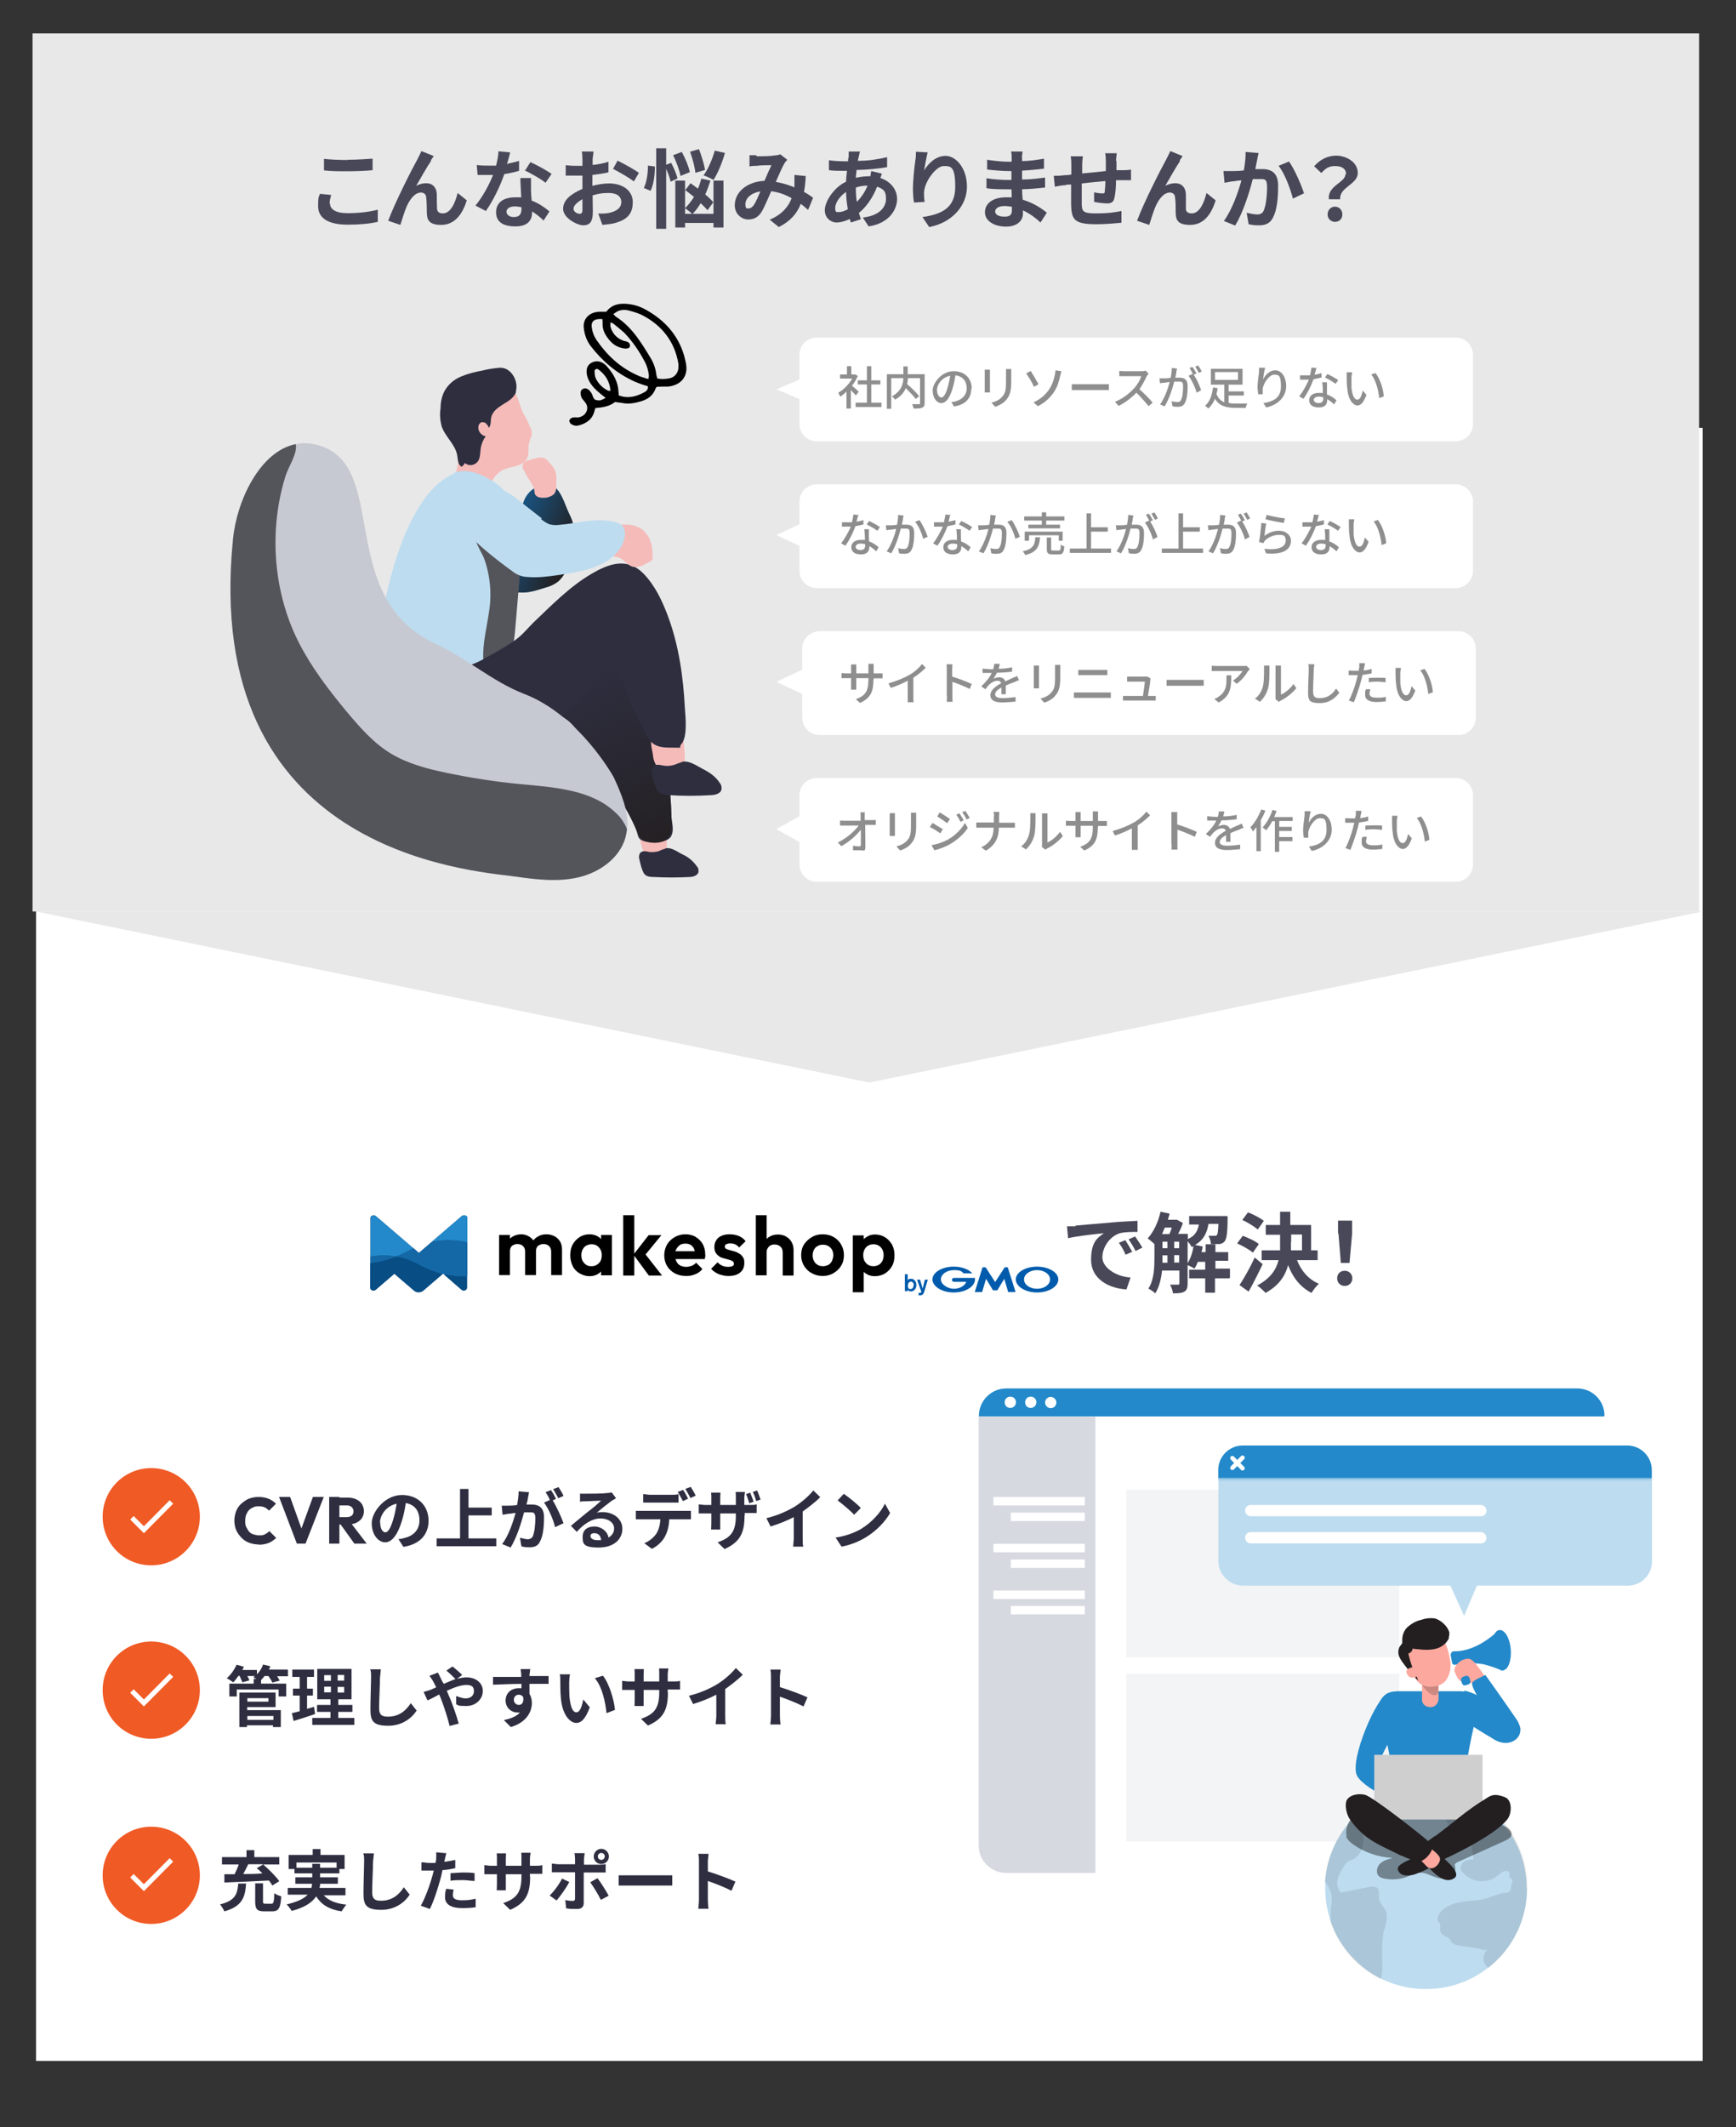 <svg width="800" height="980" viewBox="0 0 800 980" fill="none" xmlns="http://www.w3.org/2000/svg">
<rect x="0" y="0" width="800" height="980" fill="#333333" stroke="none"/>
<path d="M784.6 197.1H16.6V949.4H784.6V197.1Z" fill="white"/>
<path d="M783 15.4H15V419.9H783V15.4Z" fill="#E8E8E8"/>
<path d="M119.3 711.5C117.7 711.5 116.2 711.2 114.8 710.7C113.5 710.2 112.2 709.4 111.2 708.3C110.3 707.4 109.4 706.1 108.8 704.8C108.3 703.5 108 702 108 700.5C108 699 108.3 697.5 108.8 696.2C109.3 694.9 110.1 693.6 111.2 692.7C112.3 691.8 113.4 690.9 114.7 690.4C116 689.9 117.5 689.6 119.2 689.6C120.9 689.6 122.4 689.9 123.7 690.4C125 690.9 126.1 691.7 127.2 692.7L124 695.9C123.5 695.4 122.8 694.8 122 694.4C121.2 694 120.2 693.9 119.3 693.9C118.4 693.9 117.5 693.9 116.7 694.4C115.9 694.7 115.2 695.2 114.7 695.7C114.2 696.2 113.8 697 113.4 697.9C113.1 698.7 113 699.7 113 700.6C113 701.5 113 702.5 113.4 703.3C113.8 704.1 114.2 704.8 114.7 705.5C115.2 706 115.9 706.6 116.7 706.8C117.5 707 118.3 707.3 119.3 707.3C120.3 707.3 121.3 707.3 122.1 706.8C122.9 706.3 123.6 706 124.1 705.3L127.3 708.5C126.2 709.4 125.1 710.3 123.8 710.8C122.5 711.3 121 711.6 119.2 711.6L119.3 711.5ZM136.8 711.1L128.6 689.6H133.7L139.9 706.9H137.9L144.2 689.6H149.2L140.8 711.1H136.8ZM155.4 702.4V698.9H159.9C160.8 698.9 161.5 698.6 162.1 698.2C162.6 697.7 162.9 697.1 162.9 696.2C162.9 695.3 162.6 694.9 162.1 694.3C161.6 693.8 160.9 693.5 159.9 693.5H155.3V689.9H160.4C161.7 689.9 163.1 690.2 164.2 690.7C165.3 691.2 166.1 691.9 166.8 692.9C167.3 693.8 167.7 694.9 167.7 696.1C167.7 697.3 167.4 698.4 166.8 699.3C166.3 700.2 165.3 700.9 164.2 701.5C163.1 702 161.8 702.3 160.3 702.3H155.3H155.4V702.4ZM151.7 711.1V689.6H156.4V711.1H151.7ZM163.3 711.1L156.7 701.9L161 700.7L169 711.1H163.3ZM197.5 700.5C197.5 706.8 193.6 711.4 185.9 712.6L183.6 709C184.8 709 185.6 708.7 186.4 708.5C190.3 707.6 193.3 704.9 193.3 700.4C193.3 695.9 191 693.1 187 692.4C186.6 695 186.1 697.8 185.2 700.6C183.4 706.7 180.7 710.5 177.5 710.5C174.3 710.5 171.3 706.9 171.3 701.7C171.3 696.5 177.4 688.7 185.2 688.7C193 688.7 197.5 694 197.5 700.6V700.5ZM175.2 701.3C175.2 704.4 176.4 705.9 177.6 705.9C178.8 705.9 180 704 181.2 700C181.9 697.7 182.4 695.1 182.8 692.7C177.8 693.8 175.1 698.1 175.1 701.5V701.3H175.2ZM215.9 708.7H228.7V712.3H201.2V708.7H212V685.9H215.9V694.5H226.6V698.1H215.9V708.6V708.7ZM243.8 687.4C243.7 688.2 243.4 689.2 243.3 690C243.2 690.9 242.9 692 242.6 693.1H245.2C248.4 693.1 250.7 694.6 250.7 698.9C250.7 703.2 250.3 707.4 248.9 710C248 712.2 246.2 712.8 243.9 712.8C241.6 712.8 241.3 712.5 240.3 712.4L239.6 708.4C240.8 708.7 242.6 709.1 243.2 709.1C243.8 709.1 245 708.8 245.5 707.8C246.3 706 246.7 702.4 246.7 699.4C246.7 696.4 245.6 696.7 243.7 696.7H241.5C240.3 701.3 238.1 708.4 235.3 712.9L231.4 711.3C234.4 707.4 236.4 701.2 237.6 697C236.5 697 235.6 697.3 235 697.3C234.1 697.3 232.6 697.7 231.6 697.8L231.2 693.6H234.4C235.3 693.6 236.8 693.6 238.3 693.3C238.7 691 239 688.8 239 687L243.5 687.4H243.8ZM257.3 684.9C258.1 686.1 259.2 688 259.7 689.1L257.3 690.2C256.6 689 255.7 687.2 254.9 686L257.3 685.1V684.9ZM253.8 686.3C254.6 687.4 255.7 689.3 256.2 690.5L254.7 691.2C256.5 694 258.7 699 259.7 701.7L255.8 703.5C255 700.1 252.8 694.9 250.7 692.2L253.4 691C252.9 689.8 252.1 688.4 251.4 687.4L253.8 686.5V686.3ZM272.1 707.6C272.1 708.7 273.3 709.5 275.2 709.5C277.1 709.5 276.4 709.5 277 709.5C276.9 707.5 275.7 706.3 274 706.3C272.3 706.3 272.1 707 272.1 707.8V707.6ZM267 688.1H269.7C271.3 688.1 277.8 688.1 279.6 687.8C280.8 687.8 281.5 687.5 281.9 687.5L283.9 690.2C283.2 690.6 282.4 691.1 281.7 691.5C280.1 692.7 276.8 695.3 275 696.9C275.9 696.6 276.9 696.6 277.8 696.6C282.9 696.6 286.8 699.8 286.8 704.3C286.8 708.8 283.2 712.9 275.9 712.9C268.6 712.9 268.5 711 268.5 707.9C268.5 704.8 270.7 703.2 273.9 703.2C277.1 703.2 280 705.5 280.4 708.3C282 707.4 283 706 283 704.1C283 701.4 280.3 699.5 276.7 699.5C273.1 699.5 269 701.9 265.8 705.7L263.1 702.9C265.3 701.1 268.9 698 270.7 696.6C272.5 695.3 275.6 692.7 277 691.3C275.5 691.3 271.3 691.6 269.7 691.6C268.1 691.6 267.9 691.6 267.3 691.9V688H267V688.1ZM296.4 688.3C297.3 688.3 298.6 688.6 299.6 688.6H309.5C310.6 688.6 311.8 688.6 312.7 688.3V692.2H296.4V688.3ZM292.9 696H318.4V699.9H308.4C308.3 703 307.6 705.6 306.5 707.7C305.4 709.9 303.1 712.2 300.4 713.5L296.9 710.9C299.1 710.1 301.2 708.3 302.4 706.6C303.6 704.7 304.2 702.4 304.3 699.9H293V696H292.9ZM314.7 686.2C315.5 687.3 316.5 689.2 317.1 690.4L314.7 691.5C314 690.3 313.1 688.4 312.3 687.3L314.7 686.4V686.2ZM318.2 684.8C319 686 320.1 687.9 320.6 689L318.2 690.1C317.5 688.9 316.6 687.1 315.8 685.9L318.2 685V684.8ZM345.7 687.6C346.2 688.8 346.9 690.6 347.3 691.8L345.3 692.5C344.9 691.3 344.4 689.5 343.8 688.3L345.8 687.6H345.7ZM348.9 686.6C349.4 687.8 350.1 689.6 350.5 690.8L348.5 691.5C348.1 690.2 347.6 688.5 346.9 687.3L348.9 686.6ZM343.1 698.2C343.1 705.8 341.3 710.3 333.9 713.6L330.7 710.5C336.5 708.5 339.1 705.8 339.1 698.4V697.2H331.9V704.6H327.7C327.7 704.1 327.8 702.8 327.8 701.4V697.2H322V693C322.5 693 323.8 693.3 325.2 693.3H327.8V690.3C327.8 689.4 327.8 688.5 327.7 687.6H332C332 688.1 331.9 689.1 331.9 690.3V693.3H339.1V690.1C339.1 688.9 339.1 687.9 339 687.3H343.3C343.3 688 343 688.9 343 690.1V693.3H345.3C346.9 693.3 347.9 693.3 348.7 693V697H343.2V698.2H343.1ZM353.1 699.4C358.5 698.1 363 696 366.3 694C369.4 692.1 372.9 689 374.8 686.6L378 689.7C375.7 692 372.7 694.3 369.9 696.3V708.6C369.9 709.9 369.9 711.8 370.2 712.5H365.5C365.5 711.8 365.8 709.8 365.8 708.6V698.9C362.7 700.5 358.8 702.1 355.1 703.2L353.2 699.4H353.1ZM388.9 688.2C391.1 689.7 395 692.8 396.7 694.7L393.6 697.8C392 696 388.2 692.8 386 691.2L388.8 688.2H388.9ZM385.1 708.3C389.8 707.6 393.7 706.1 396.7 704.4C401.8 701.3 405.9 696.7 407.8 692.7L410.2 697C407.9 701 403.9 705.2 399 708.2C395.9 710.1 392 711.7 387.8 712.5L385.2 708.5H385.1V708.3Z" fill="#2F2E41"/>
<path d="M126 790.5H114V792.3H126V790.5ZM123.7 782.3H114V783.9H123.7V782.3ZM113.9 786.5V787.8H129.4V795.6H125.8V794.8H113.8V795.6H110.3V779.7H127V786.4H113.8L113.9 786.5ZM132.7 769.4V772.2H127.7C128.2 772.9 128.6 773.7 128.9 774.2L125.5 775.1C125.2 774.3 124.4 773.1 123.7 772.1H121.9C121.4 772.8 120.8 773.4 120.3 774V775.6H131.9V781.5H128.4V778.3H109.1V781.5H105.7V775.6H116.9V773.4H118.2C117.7 773.1 117.1 772.9 116.7 772.6C117 772.6 117.2 772.2 117.5 772.1H114C114.4 772.8 114.8 773.6 114.9 774.1L111.7 775C111.4 774.2 110.9 773.1 110.4 772H109.9C109.1 773.1 108.3 774.2 107.5 775C106.8 774.5 105.3 773.5 104.5 773.1C106.3 771.6 108 769.2 109 766.9L112.4 767.8C112.1 768.3 112 768.7 111.7 769.3H118.4V771.3C119.6 770.1 120.7 768.5 121.2 766.8L124.6 767.6C124.3 768.1 124.2 768.7 123.9 769.1H132.7H132.6V769.4H132.7ZM144.7 786.2L145.2 789.6C141.8 790.8 138.2 791.9 135.3 792.8L134.5 789.2C135.6 788.9 136.8 788.7 138.1 788.3V781.1H135V777.9H138.1V772.5H134.7V769.1H144.7V772.5H141.5V777.9H144.2V781.1H141.5V787.2C142.4 786.9 143.5 786.7 144.5 786.3H144.7V786.2ZM149.4 777V779.6H152.5V777H149.4ZM149.4 771.7V774.3H152.5V771.7H149.4ZM158.6 774.2V771.6H155.6V774.2H158.6ZM158.6 779.7V777.1H155.6V779.7H158.6ZM155.9 791.4H163.3V794.6H143.9V791.4H152.3V788.6H146.1V785.4H152.3V782.8H146.2V768.8H162V782.8H155.9V785.4H162.4V788.6H155.9V791.4ZM175.5 769C175.4 770.2 175.2 771.8 175.1 773C175.1 776.2 174.7 783.1 174.7 786.8C174.7 790.5 176.5 790.8 178.9 790.8C183.9 790.8 187.1 788 189.3 784.6L192 788C190.1 791 185.8 795 178.9 795C172 795 170.7 792.8 170.7 787.6C170.7 782.4 171 775.6 171 773C171 770.4 171 770.2 170.6 769H175.6H175.5ZM195.3 779.4C196.5 779.1 197.9 778.6 198.3 778.5C199.2 778.1 200.1 777.7 201 777.3C200.6 776.4 200.1 775.5 199.7 774.7C199.3 773.9 198.5 772.8 197.9 772L201.8 770.5C202.1 771 202.7 772.3 203 772.9C203.4 773.8 203.9 774.8 204.5 775.7C206.4 774.9 208.1 774.1 209.9 773.5C208.8 772.4 206.9 770.5 205.7 769.6L208.5 767.7C209.6 768.5 211.9 770.5 213 771.6L210.6 773.4C212.1 773 213.6 772.7 214.9 772.7C219.6 772.7 222.5 775.5 222.5 779C222.5 782.5 219.5 785.9 214.9 785.9C210.3 785.9 211.4 785.5 210.2 785.1V781.3C211.7 781.8 213.2 782.4 214.5 782.4C216.8 782.4 218.4 781.2 218.4 779C218.4 776.8 217.1 776.2 214.8 776.2C212.5 776.2 209.1 777.4 205.9 778.9C206.2 779.6 206.4 780.1 206.7 780.8C208.2 784 210.5 790.7 211.4 794L207.2 795.1C206.3 791.3 204.6 786.2 203.2 782.5C202.9 781.8 202.7 781.3 202.4 780.6C200.2 781.7 198.4 782.8 197 783.3L195.2 779.4H195.3ZM244.3 768.6C244.3 769.1 244.2 770.8 244 771.2V772.1H252.8V775.7H244V780.3C244.7 781.5 245.1 782.9 245.1 784.5C245.1 788.4 242.8 793.4 235.4 795.6L232.2 792.4C235.3 791.7 237.9 790.8 239.6 788.9H238.3C236 788.9 233 787 233 783.4C233 779.8 235.7 777.7 239.1 777.7C242.5 777.7 239.9 777.7 240.3 777.7V775.7C235.7 775.7 231 776 227.2 776.1V772.5H240.2V771.6C240.2 770.4 239.9 769.3 239.9 768.9H244.4V768.7L244.3 768.6ZM236.8 783.1C236.8 784.4 237.9 785.4 239.1 785.4C240.3 785.4 241.5 784.5 241.1 781.8C240.7 781.1 239.9 780.7 239.1 780.7C237.9 780.7 236.8 781.5 236.8 783.1ZM262.7 771.3C262.4 772.4 262.3 774.1 262.3 774.9C262.3 776.9 262.3 779.1 262.4 781.4C262.8 785.7 263.7 788.8 265.6 788.8C267.5 788.8 268.3 785.3 268.8 782.9L271.8 786.5C269.8 791.8 267.9 793.7 265.5 793.7C263.1 793.7 259.3 790.7 258.5 782.6C258.2 779.8 258.2 776.3 258.2 774.4C258.2 772.5 258.2 772.2 257.9 771.3H262.7ZM277.9 772C280.7 775.5 283 783.1 283.4 787.7L279.5 789.2C279 784.3 277.5 776.9 274.1 773.1L278 771.9H277.9V772ZM307.8 779.6C307.8 787.2 306 791.7 298.6 794.9L295.4 791.8C301.2 789.8 303.8 787.2 303.8 779.7V778.5H296.6V785.9H292.4C292.4 785.4 292.5 784.1 292.5 782.7V778.5H286.7V774.3C287.2 774.3 288.5 774.6 289.9 774.6H292.5V771.6C292.5 770.7 292.5 769.8 292.4 768.9H296.7C296.7 769.4 296.6 770.4 296.6 771.6V774.6H303.8V771.4C303.8 770.2 303.8 769.2 303.7 768.6H308C308 769.1 307.7 770.2 307.7 771.4V774.6H310C311.6 774.6 312.6 774.6 313.4 774.3V778.3H307.7V779.6H307.8ZM317.4 781.2C322.8 779.9 327.3 777.8 330.6 775.8C333.7 773.9 337.2 770.8 339.1 768.4L342.3 771.5C340 773.8 337 776.1 334.2 778.1V790.4C334.2 791.7 334.2 793.6 334.5 794.3H329.8C329.8 793.6 330.1 791.6 330.1 790.4V780.7C327 782.3 323.1 783.9 319.4 785L317.5 781.2H317.4ZM355.3 790.1V772.7C355.3 771.6 355.3 770.1 355 769.1H359.7C359.7 770.2 359.4 771.5 359.4 772.7V777.2C363.4 778.4 369.3 780.6 372.1 781.9L370.3 786.1C367.2 784.5 362.6 782.7 359.4 781.6V790.2C359.4 791.1 359.5 793.2 359.7 794.4H355C355.1 793.2 355.3 791.4 355.3 790.2V790.1Z" fill="#2F2E41"/>
<path d="M121 858.8H114.4C113.7 860.3 112.9 861.8 112.1 863.3C114.9 863.3 117.9 863.3 120.9 863C120.1 862.1 119.1 861.2 118.3 860.6L121.1 859V858.8H121ZM103.4 867.2V863.4H108.1C108.8 861.9 109.6 860.3 110 858.9H102.3V855.5H113.6V852.3H117.2V855.5H128.7V858.9H121.3C123.9 861.2 127.1 864.3 128.7 866.6L125.5 868.6C125.1 867.9 124.6 867.1 123.9 866.3C116.6 866.7 108.8 867 103.5 867.2H103.4ZM109.6 867.7H113.4C113 874 111.6 878.2 103.4 880.5C103 879.6 102.1 878.1 101.4 877.3C108.6 875.5 109.4 872.4 109.8 867.6H109.6V867.7ZM122.4 877H125.1C126 877 126.3 876.3 126.4 872.1C127.1 872.8 128.8 873.3 129.6 873.6C129.3 879 128.4 880.5 125.4 880.5H121.8C118.4 880.5 117.6 879.4 117.6 876V867.6H121.2V875.8C121.2 876.7 121.2 877 122.4 877ZM136.5 860.4H143.9V858.6H147.5V860.4H155.1V858H136.6V860.4H136.5ZM159.2 873.1H149.2C151.4 875.5 154.7 876.9 159.6 877.4C158.9 878.2 158 879.6 157.4 880.5C151.6 879.6 148.1 877.4 145.7 873.6C143.9 876.3 140.6 878.7 134.4 880.3C134 879.5 132.9 878.1 132.1 877.3C137.2 876.1 140.1 874.6 141.8 872.8H132.6V869.7H143.5C143.6 869 143.8 868.5 143.8 867.8H136.1V864.8H143.9V863H135.7V861H133V854.5H144.1V851.8H147.7V854.5H158.8V861H156.4V863H147.5V864.8H155.7V867.8H147.5C147.5 868.5 147.5 869 147.2 869.7H159.2V872.8V873.1ZM172.3 853.8C172.2 855 172 856.6 171.9 857.8C171.9 861 171.5 867.9 171.5 871.6C171.5 875.3 173.3 875.6 175.7 875.6C180.7 875.6 183.9 872.8 186.1 869.4L188.8 872.8C186.9 875.8 182.6 879.8 175.7 879.8C168.8 879.8 167.5 877.6 167.5 872.4C167.5 867.2 167.8 860.4 167.8 857.8C167.8 855.2 167.8 855 167.4 853.8H172.4H172.3ZM209.1 870.5C208.8 871.3 208.7 872.4 208.7 873.1C208.7 874.4 209.6 875.4 212.9 875.4C216.2 875.4 217.1 875.1 219.2 874.7V878.6C217.3 878.9 215.3 879 212.9 879C207.8 879 205.1 877.2 205.1 874.1C205.1 871 205.4 871.3 205.6 870.1L209.2 870.5H209.1ZM205.7 853.7C205.4 854.5 205.2 855.9 205 856.5C205 856.8 204.9 857.2 204.7 857.7C206.5 857.4 208.1 857.2 209.8 856.8V860.6C208 861 205.9 861.4 203.9 861.5C203.6 862.8 203.4 864.2 203 865.4C201.9 869.6 199.9 875.8 198.1 879.4L193.9 877.9C195.7 874.9 198.1 868.5 199.2 864.3C199.5 863.5 199.6 862.7 199.9 861.7H194.2V857.9C195.7 857.9 196.6 858.2 198 858.2H200.7C200.7 857.5 201 857 201 856.4C201 855.3 201.1 854 201 853.3L205.6 853.7H205.7ZM207.5 862.9C209.3 862.9 211.4 862.6 213.3 862.6C215.2 862.6 216.8 862.6 218.7 862.9V866.5C217.1 866.5 215.2 866.1 213.4 866.1C211.6 866.1 209.5 866.1 207.6 866.4V862.9H207.5ZM244.3 864.5C244.3 872.1 242.5 876.6 235.1 879.8L231.9 876.7C237.7 874.7 240.3 872.1 240.3 864.6V863.4H233.1V870.8H228.9C228.9 870.3 229 869 229 867.6V863.4H223.2V859.2C223.7 859.2 225 859.5 226.4 859.5H229V856.5C229 855.6 229 854.7 228.9 853.8H233.2C233.2 854.3 233.1 855.3 233.1 856.5V859.5H240.3V856.3C240.3 855.1 240.3 854.1 240.2 853.5H244.5C244.5 854 244.2 855.1 244.2 856.3V859.5H246.5C248.1 859.5 249.1 859.5 249.9 859.2V863.2H244.2V864.5H244.3ZM275.5 855.2C275.5 856.1 276.3 856.8 277.1 856.8C277.9 856.8 278.7 856.1 278.7 855.2C278.7 854.3 278 853.6 277.1 853.6C276.2 853.6 275.5 854.3 275.5 855.2ZM273.6 855.2C273.6 853.3 275.2 851.7 277.1 851.7C279 851.7 280.6 853.3 280.6 855.2C280.6 857.1 279.1 858.7 277.1 858.7C275.1 858.7 273.6 857.1 273.6 855.2ZM269.4 853.9C269.4 854.3 269.1 855.8 269.1 856.6V859H276.1C276.9 859 278.3 859 279.1 858.7V862.6H269V876.6C269 878.4 268.1 879.4 265.9 879.4C263.7 879.4 262.5 879.4 260.9 879.1L260.5 875.3C261.8 875.6 263.2 875.7 263.9 875.7C264.6 875.7 265 875.4 265 874.6V862.5H254.3V858.5C255.2 858.5 256.3 858.8 257.3 858.8H265V856.4C265 855.6 264.9 854.2 264.7 853.7H269.4V853.9ZM262.3 867C261 869.7 258.1 873.6 256.5 875.5L253.3 873.2C255.3 871.3 257.8 867.9 259 865.4L262.4 867H262.3ZM275.4 865.3C276.9 867.2 279.3 871.1 280.5 873.3L276.9 875.2C275.6 872.6 273.4 869 272 867.1L275.2 865.3H275.4ZM285.1 863.9H309.8V868.6H285.1V863.9ZM322.1 875V857.6C322.1 856.5 322.1 855 321.8 854H326.5C326.5 855.1 326.2 856.4 326.2 857.6V862.1C330.2 863.3 336.1 865.5 338.9 866.8L337.1 871C334 869.4 329.4 867.6 326.2 866.5V875.1C326.2 876 326.3 878.1 326.5 879.3H321.8C321.9 878.1 322.1 876.3 322.1 875.1V875Z" fill="#2F2E41"/>
<path d="M296.6 392.9C296.9 394 297.4 394.8 298.2 395.6C298.9 396.1 299.8 396.5 300.6 396.7C303.7 397.2 307.6 394.2 307.4 392.5C307 390.8 307.5 384.9 307.4 383.3C307.4 382.5 307.1 381.8 306.9 381.2C306 379.6 303.8 379.5 302 379.6C299.6 379.9 295.9 380.7 295.1 383.3C294.3 386.1 295.9 390.6 296.8 393.2V392.9H296.6Z" fill="#F5BBB9"/>
<path d="M200.901 224.7C197.501 227.2 196.501 232 197.501 236.1C198.401 240.2 200.901 243.8 203.701 247C210.601 255.4 218.801 262.5 228.001 268.4C231.301 270.5 234.901 272.5 238.901 272.9C243.301 273.4 247.701 271.8 251.901 270.5C253.901 270 255.701 269 257.301 267.8C258.901 266.3 260.201 264.5 261.001 262.4C263.101 257.4 264.201 252.1 264.301 246.6C264.601 239.4 263.101 239.3 260.601 232.7C258.701 227.7 255.701 221.7 250.501 223.1C236.701 226.9 240.701 241.7 240.701 248.4C236.201 243.1 227.701 235.3 222.401 230.6C218.001 226.8 206.701 220.3 200.901 224.5V224.7Z" fill="#1568A6"/>
<path d="M200.901 224.7C197.501 227.2 196.501 232 197.501 236.1C198.401 240.2 200.901 243.8 203.701 247C210.601 255.4 218.801 262.5 228.001 268.4C231.301 270.5 234.901 272.5 238.901 272.9C243.301 273.4 247.701 271.8 251.901 270.5C253.901 270 255.701 269 257.301 267.8C258.901 266.3 260.201 264.5 261.001 262.4C263.101 257.4 264.201 252.1 264.301 246.6C264.601 239.4 263.101 239.3 260.601 232.7C258.701 227.7 255.701 221.7 250.501 223.1C236.701 226.9 240.701 241.7 240.701 248.4C236.201 243.1 227.701 235.3 222.401 230.6C218.001 226.8 206.701 220.3 200.901 224.5V224.7Z" fill="url(#paint0_linear_16069_2)"/>
<path d="M244.2 203C242.9 205.5 244.2 208.7 242.9 211.2C242.1 212.5 240.9 213.6 239.5 214.1C237 215.2 234.2 215.3 231.7 216.5C229.6 217.6 227.9 219.4 226.8 221.5C225.9 223.8 225.6 226.4 223.9 228C221.8 230 218.5 229.6 215.5 228.8C213.5 228.3 211.5 227.5 210.5 225.7C210 224.5 209.6 223.3 209.7 222C209.7 218.9 210.6 215.9 211.2 212.8C212.1 208.4 212.4 203.9 213.3 199.7C214.4 195.3 216.2 191.1 219.5 188.2C222.8 185.3 230.2 177.7 234.5 178.5C238.6 179.2 239.4 188.2 241.8 191.6C242.6 192.9 243.3 194.3 243.8 195.7C245.3 198.8 245.7 199.8 244.1 202.7H244.4L244.2 203Z" fill="#F5BBB9"/>
<path d="M237.901 180.3C237.101 183 234.501 184.7 232.101 186.1C229.701 187.6 227.101 189.3 226.401 192.1C226.001 193.8 226.401 195.7 225.301 197.1C225.001 196.3 224.501 195.6 224.001 195.1C223.501 194.6 222.501 194.3 221.701 194.6C220.901 195 220.401 195.9 220.401 196.9C220.401 198.9 221.901 200.6 223.801 201C222.601 202.7 221.801 204.6 221.501 206.7C221.201 208.8 221.401 211.2 220.001 212.8C218.501 214.5 216.001 214.8 214.201 213.3C213.901 214 213.401 214.6 212.701 215C211.001 214.1 211.001 211.7 210.701 209.8C209.901 204.8 205.101 201.2 203.501 196.3C202.801 193.6 202.601 190.9 203.001 188.2C203.001 185.7 203.501 183 204.601 180.6C206.301 177.3 209.101 174.8 212.601 173.4C215.701 172.1 219.001 171.3 222.301 170.7C225.101 170 227.701 169.6 230.501 169.4C235.701 169.3 239.101 175.8 237.701 180.3H237.901Z" fill="#2E2E3F"/>
<path d="M284.8 291.7C285.9 291.7 286.8 291.8 287.9 292.2C288.8 292.6 289.6 293.1 290.3 293.8C298 301.1 300.4 312.2 302.4 322.6C305.7 340.1 308.9 357.6 309.4 375.4C309.4 378.8 310.9 382 309.3 385.2C307.7 388.3 300.1 388.6 296.8 387.5C293.5 386.4 294.3 385 293 381.8C290.2 375.2 286.4 369.1 282.7 363.1L268.8 340.9C266.5 337.3 264.3 333.7 260.8 331.3C256 328 249.8 327.5 244.1 326.4C238.3 325.3 232 323.1 229.4 317.9C224.6 308.5 231 295.7 241.1 294.6C255.8 292.9 270.4 291.3 285.3 291.8H284.8V291.7Z" fill="#2E2E3F"/>
<path d="M284.8 291.7C285.9 291.7 286.8 291.8 287.9 292.2C288.8 292.6 289.6 293.1 290.3 293.8C298 301.1 300.4 312.2 302.4 322.6C305.7 340.1 308.9 357.6 309.4 375.4C309.4 378.8 310.2 381.9 308.5 385.1C306.9 388.2 301.7 388.9 298.4 387.8C295.1 386.7 294.3 385 293 381.7C290.2 375.1 286.4 369.1 282.7 363L268.8 340.8C266.5 337.2 264.3 333.6 260.8 331.2C256 327.9 249.8 327.4 244.1 326.3C238.3 325.2 232 323 229.4 317.8C224.6 308.4 231 295.6 241.1 294.5C255.8 292.8 270.4 291.2 285.3 291.7H284.8Z" fill="url(#paint1_linear_16069_2)"/>
<path d="M301.101 349C301.201 350.1 301.601 351.1 302.201 352.2C303.701 354.6 306.601 355.6 309.401 355.6C312.201 355.6 311.801 355.5 312.801 354.9C314.001 354.1 314.901 352.8 315.201 351.5C315.501 350 315.601 348.6 315.501 347.1C315.401 343.9 315.001 340.9 314.301 337.8C314.301 337.4 314.001 336.9 313.801 336.5C313.101 335.7 311.901 336 311.001 336.2C308.601 336.9 302.601 337.5 300.901 339.4C298.901 341.5 301.001 346.4 301.001 349H301.101Z" fill="#F5BBB9"/>
<path d="M314.401 351C313.201 351.4 312.001 351.8 310.801 352.3C309.201 352.8 307.501 353 305.901 352.7C304.201 352.4 301.901 351.8 300.901 353.2C300.401 354.1 300.101 355.3 300.501 356.5C300.901 358.6 301.401 360.7 302.201 362.7C302.501 363.5 302.901 364.2 303.301 364.7C304.501 366 306.501 366.2 308.301 366.3C314.801 366.7 321.201 366.7 327.701 366.3C329.701 366.2 332.101 365.6 332.501 363.6C332.601 362.5 332.401 361.5 331.701 360.7C329.701 357.6 326.801 355.7 323.601 354.1C320.801 352.6 317.601 350.3 314.401 350.9V351Z" fill="#2E2E3F"/>
<path d="M306.7 390.9C305.6 391.2 304.6 391.6 303.6 392.1C302.3 392.5 300.8 392.6 299.4 392.5C297.9 392.2 296.1 391.7 295 392.9C294.5 393.7 294.3 394.8 294.6 395.7C295 397.6 295.4 399.3 296.1 401C296.4 401.7 296.6 402.2 297 402.7C298.1 403.9 299.8 404 301.2 404C306.8 404.3 312.2 404.3 317.8 404C319.4 404 321.5 403.3 321.9 401.7C321.9 400.8 321.9 399.8 321.2 399.2C319.5 396.7 317.1 394.7 314.3 393.5C312 392.3 309.3 390.2 306.6 390.8H306.7V390.9Z" fill="#2E2E3F"/>
<path d="M209.201 218.2C201.801 221.4 196.301 228 192.201 235C182.401 251.8 178.401 271.5 174.601 290.6C173.801 294.6 173.001 298.6 173.301 302.7C173.301 304.4 173.801 306 174.501 307.6C177.001 313.4 183.701 316.6 190.001 317C195.701 317.4 201.301 315.9 206.801 315.1C211.601 314.4 216.201 314.2 220.901 313.1C225.501 312 230.101 309.8 232.801 305.9C236.101 301.5 236.601 295.7 237.201 290.2L239.701 260.5C240.501 251.6 241.201 242.3 237.701 234.1C235.301 228.5 231.101 223.9 225.901 221C220.901 217.9 214.601 215.7 209.101 217.9H209.201V218.2Z" fill="#BDDCEF"/>
<path d="M239.7 258C239.7 260.9 239.4 263.7 239.4 266.6C238.7 274.4 238.1 282.4 237.4 290.2C237 294.3 236.6 298.4 235.1 302.1C232.4 304.8 228.3 305.7 224.5 306.3C223.8 306.6 223.2 306.3 222.8 305.8C222.8 305.5 222.7 305.3 222.8 305C222 295.7 225.2 286.6 225.9 277.1C226.3 270.3 225.4 263.7 223.1 257.3C221.8 253.7 214.2 243.4 222.8 243.8C224.7 244.1 226.4 244.6 227.8 245.7C231.5 248 234.8 250.6 237.9 253.5C238.6 254 239.1 254.8 239.5 255.6C239.8 256.3 239.8 257.1 239.8 257.9H239.7V258Z" fill="#54555B"/>
<path d="M241.1 216.5C240.7 215.4 240.7 214.2 241.2 213.3C241.9 212.6 242.7 212.2 243.6 212C244.9 211.6 246.4 211.2 247.8 210.9C248.5 210.8 249.1 210.6 249.8 210.8C251.4 210.9 252.5 212.3 253.5 213.5C254.6 214.6 255.5 215.9 256 217.3C256.4 218.8 256.5 220.1 256.4 221.5V224.8C256.3 225.5 256.1 226 256 226.5C255.7 227.2 255.3 227.7 254.7 228.1C253.6 228.8 252.4 229.2 251.3 229.3C249.8 229.4 247.7 229.3 246.8 228.1C246.1 227.3 246.4 225.8 246 224.9C244.8 221.8 242.4 219.5 241.4 216.4H241.1V216.5Z" fill="#F5BBB9"/>
<path d="M176.7 310.9H176.3L176.6 309.6C174.9 323.9 179.7 341 195 345.3C208.1 349 220.7 349 233.5 344.9C243.8 341.5 253.5 334.7 261.5 327.3C268.4 320.9 273.7 313.1 280.9 307C282.5 309.7 285 311.4 286.7 313.8C289 316.9 289.2 320.2 290.4 323.6C291.7 327.2 294 330.4 295.6 333.9C298.8 340.9 300.1 344.4 308.3 344.4C316.5 344.4 312.1 344.9 314 342.8C316.9 339.5 315.9 330.1 315.6 326.1C314.9 312 312.8 297.3 307.9 284.1C305.2 276.8 301.8 269.6 296.4 264.1C289 256.7 280.6 259.6 272.5 264.4C262.7 270.1 254.1 278.9 245.8 286.8C242.5 290.1 240.4 293 236.2 295.7C231.7 298.8 227.3 301 222.7 303.7C209.3 311 191.4 311.1 176.7 311.1V310.9Z" fill="#2E2E3F"/>
<path d="M288.9 381.8C288.9 383.1 288.5 384.6 288.2 385.9C285.5 395.3 276.4 401.8 266.8 404.1C257.2 406.4 247.3 405.2 237.5 403.8C215.7 400.9 92.8 392.4 107.4 248.2C109.1 230.8 119.7 207.9 136.3 204.6C139.5 203.9 142.7 204.1 145.9 204.9C180.4 213.4 153.7 275.1 201.1 296.8C215.2 303.3 227 314 241.4 319.6C267.3 329.5 282.9 358.2 282.9 358.2C286.3 365.6 289.8 373.9 289.1 381.8H288.8H288.9Z" fill="#C7C9D2"/>
<path d="M296.6 244.6C299.8 247.3 300.7 251.6 300.7 255.7C300.7 259.8 300.7 257.4 300.2 258.1C299.8 258.5 299.4 258.8 299 259C296.6 260.3 294 261.8 291.3 261C289 260.2 287.6 257.9 285.5 257C283.6 256.2 281.4 256.5 279.9 255.1C279.2 254.4 278.8 253.6 278.7 252.8C276 241.9 289.6 238.7 296.6 244.4V244.6Z" fill="#F5BBB9"/>
<path d="M249.4 239.2C250.5 240.1 251.8 240.9 253.1 241.5C254.6 241.9 256.2 242 257.6 241.8C266.4 241.1 275.2 238.2 283.7 240.6C284.9 240.9 286.1 241.5 286.9 242.3C287.6 243.4 288 244.6 288 245.7C288 251.8 283.1 256.8 277.7 259.6C271.5 262.8 264.3 263.8 257.4 264.9C252.6 265.6 247.8 266.2 243.2 265.8C241.1 265.8 239 265.1 237.1 263.9C196 234.2 210.3 229.7 213.1 221.2C214.6 216.7 232.9 225.7 237.2 229C241.4 232.4 245.6 235.6 249.8 238.9H249.4V239.2Z" fill="#BDDCEF"/>
<path d="M288.9 381.8C288.9 383.1 288.5 384.6 288.2 385.9C285.5 395.3 276.4 401.8 266.8 404.1C257.2 406.4 247.3 405.2 237.5 403.8C215.7 400.9 92.8 392.4 107.4 248.2C109.1 230.8 119.7 207.9 136.3 204.6C137.1 209.1 133.1 214.5 131.5 219.5C126.6 235.4 125.7 252.3 128.6 268.7C130.3 278 133.2 287.1 137.5 295.6C143.3 307.1 151.2 317.5 159.4 327.4C165.6 334.8 172.1 342.4 180.4 347.3C188 351.8 196.6 354.1 205.2 355.9C216.6 358.3 228 360.1 239.6 361.2C255.1 362.7 272.4 363.6 283.6 374.3C285.9 376.3 287.6 378.8 288.8 381.6H288.9V381.8Z" fill="#54555B"/>
<path fill-rule="evenodd" clip-rule="evenodd" d="M274.401 188C277.701 187.7 280.901 187.2 283.401 185.2C284.501 185.3 285.501 185.5 286.501 185.6C289.601 186.3 292.501 185.7 295.301 184.9C298.401 184 300.701 182.4 301.901 179.5C302.001 179.1 302.301 178.7 302.601 178.2C303.401 178.2 304.201 178.1 305.001 178.1H307.701C313.301 177.6 316.701 174 316.301 168.9C316.201 167.2 315.601 165.3 315.201 163.6C312.401 154.3 306.301 147.4 297.301 142.5C295.301 141.4 293.101 140.6 290.701 140.2C286.201 139.5 282.201 139.9 279.401 143.6H276.301C271.701 143.7 268.601 146.8 269.001 150.9C269.301 154 270.301 156.9 272.201 159.4C277.501 166.3 284.101 172 292.501 175.8C294.401 176.6 296.301 177.3 298.501 177.9C298.801 179.2 298.001 180.2 296.901 180.7C295.701 181.4 294.201 182 292.901 182.4C290.401 183.1 287.701 183.2 285.101 182.1C285.101 181.4 285.101 180.8 285.001 180.1C284.701 175.7 282.601 172.1 279.701 168.8C279.001 168 278.101 167.3 277.201 166.9C274.301 165.6 270.801 167.3 270.401 170.1C270.101 172.2 270.701 174.1 271.701 175.9C272.901 178 274.601 179.7 276.601 181.3C277.401 182 278.301 182.6 279.101 183.3C277.001 184.4 276.601 184.6 275.401 184.4C274.501 184.4 273.801 184 273.401 183.1C273.101 182.3 272.901 181.6 272.501 181C272.101 180.4 271.601 179.7 270.901 179.3C269.601 178.4 267.701 179.2 267.601 180.6C267.501 181.8 267.701 182.9 268.401 183.8C268.801 184.3 269.301 184.9 269.701 185.4C271.801 188.1 270.101 191.8 266.401 192.3C265.701 192.3 264.901 192.2 264.101 192.3C263.601 192.3 263.001 192.8 262.601 193.2C262.101 193.9 262.501 194.5 262.901 195.1C264.001 196 265.301 196.3 266.601 196C270.201 195.1 272.801 193.2 273.801 189.9C273.901 189.4 274.101 188.8 274.301 188.2V187.8V188H274.401ZM302.901 174.5C302.901 174 302.601 173.4 302.501 172.9C302.201 170.1 301.301 167.3 299.801 164.9C297.901 161.7 296.001 158.7 293.801 155.6C291.001 151.8 287.801 148.4 283.701 145.8C283.301 145.5 283.201 145.1 282.601 144.7C283.401 144.2 283.901 143.8 284.601 143.4C286.301 142.6 288.301 142.6 290.001 143.1C291.901 143.6 293.801 144.2 295.601 145C305.301 149.9 310.901 157.6 312.601 167.4C312.701 168.2 312.601 169 312.601 169.8C312.301 172.1 310.701 173.9 308.401 174.3C306.701 174.6 304.801 174.8 302.801 174.3V174.5H302.901ZM299.001 174.5C298.301 174.5 297.901 174.5 297.401 174.2C296.201 173.8 295.001 173.5 294.001 173C285.801 169.4 279.801 163.7 275.001 156.8C273.701 154.9 273.001 153 272.701 150.8C272.301 147.9 274.001 146.7 277.601 147C277.601 147.5 277.701 148.1 277.701 148.6C277.401 151.9 279.001 154.6 281.101 157C282.601 158.7 284.501 159.9 286.901 160.4C287.601 160.5 288.401 160.7 289.001 160.5C289.801 160.5 290.501 159.8 290.301 159C290.301 158.5 289.901 157.9 289.501 157.7C289.001 157.3 288.201 157.2 287.401 157C284.001 155.8 282.101 153.4 281.301 150.4V148.5C282.001 148.8 282.501 148.9 282.801 149.2C284.401 150.5 286.101 151.9 287.701 153.3C291.501 157.3 294.601 161.8 297.101 166.6C298.201 168.6 298.701 170.6 299.001 172.7C299.001 173.1 299.001 173.6 298.901 174.2V174.5H299.001ZM281.201 180H280.301C277.601 178.7 275.701 176.7 274.501 174.2C274.101 173.3 274.001 172.1 274.001 171C274.001 169.9 275.201 169.7 275.901 170.3C279.201 172.8 281.101 176.1 281.301 180.1H281.201V180Z" fill="black"/>
<path d="M69.7 721.1C82 721.1 92.1 711.1 92.1 698.7C92.1 686.3 82.1 676.3 69.7 676.3C57.3 676.3 47.3 686.3 47.3 698.7C47.3 711.1 57.3 721.1 69.7 721.1Z" fill="#F05A25"/>
<path d="M69.7 886.3C82 886.3 92.1 876.3 92.1 863.9C92.1 851.5 82.1 841.5 69.7 841.5C57.3 841.5 47.3 851.5 47.3 863.9C47.3 876.3 57.3 886.3 69.7 886.3Z" fill="#F05A25"/>
<path d="M400.6 498.7L16.6 419.9H784.6L400.6 498.7Z" fill="#E8E8E8"/>
<path d="M670.8 223.1H376.4C371.982 223.1 368.4 226.682 368.4 231.1V262.9C368.4 267.318 371.982 270.9 376.4 270.9H670.8C675.219 270.9 678.8 267.318 678.8 262.9V231.1C678.8 226.682 675.219 223.1 670.8 223.1Z" fill="white"/>
<path d="M357.8 246.5L370.8 240.4V252.6L357.8 246.5Z" fill="white"/>
<path d="M395.5 237.1C395.4 237.9 395 239.1 394.7 240.3C395.8 240.2 396.8 239.9 397.9 239.6V241.6C396.8 241.9 395.6 242.1 394.2 242.4C393.1 245.5 391.3 249 389.6 251.4L387.6 250.3C389.3 248.2 391 245 392.1 242.6H388V240.6H392.6C392.9 239.4 393.1 238.1 393.3 237L395.7 237.3V237H395.5V237.1ZM394.3 251.8C394.3 252.7 395.1 253.4 396.6 253.4C398.1 253.4 398.7 252.5 398.7 251.4C398.7 250.3 398.7 251 398.7 250.7C398 250.6 397.4 250.4 396.7 250.4C395.2 250.4 394.3 251.1 394.3 251.9V251.8ZM400.4 243.7V246.2C400.4 246.9 400.4 248.2 400.5 249.4C402.4 250.1 403.8 251.1 404.9 252.1L403.8 254C403 253.2 401.9 252.3 400.6 251.6V252.1C400.6 254 399.5 255.4 396.8 255.4C394.1 255.4 392.3 254.3 392.3 252.1C392.3 249.9 394.2 248.7 396.7 248.7C399.2 248.7 397.9 248.7 398.6 248.8C398.6 247.1 398.5 245.1 398.3 243.8H400.4V243.7ZM404.3 244.5C403.1 243.6 400.7 242.2 399.4 241.6L400.5 240C402.1 240.7 404.5 242.1 405.5 242.8L404.3 244.5ZM416.4 237.5C416.4 237.9 416.1 238.6 416.1 239C416.1 239.7 415.8 240.7 415.6 241.7H417.7C419.8 241.7 421.3 242.5 421.3 245.5C421.3 248.5 421 251.5 420.1 253.2C419.4 254.7 418.4 255.1 416.8 255.1C415.2 255.1 414.9 255.1 414.3 254.8L413.9 252.5C414.7 252.8 415.9 252.9 416.6 252.9C417.3 252.9 417.9 252.8 418.3 251.8C419 250.5 419.2 247.8 419.2 245.6C419.2 243.4 418.4 243.5 417.1 243.5H415.1C414.3 246.7 412.8 251.5 410.7 254.9L408.6 254C410.7 251.1 412.3 246.6 413 243.7C412.1 243.7 411.1 244 410.6 244C410.1 244 409.1 244.1 408.5 244.3L408.2 242H410.3C411 242 412.2 242 413.4 241.7C413.7 240.1 413.9 238.5 413.9 237.2L416.4 237.5ZM423.7 239.6C425 241.3 426.9 245.3 427.5 247.3L425.4 248.2C424.9 245.9 423.3 242.1 421.7 240.4L423.7 239.6ZM437.9 237.1C437.8 237.9 437.4 239.1 437.1 240.3C438.2 240.2 439.2 239.9 440.3 239.6V241.6C439.2 241.9 438 242.1 436.6 242.4C435.5 245.5 433.7 249 432 251.4L430 250.3C431.7 248.2 433.4 245 434.5 242.6H430.4V240.6H435C435.3 239.4 435.5 238.1 435.7 237L438.1 237.3V237H437.9V237.1ZM436.7 251.8C436.7 252.7 437.5 253.4 439 253.4C440.5 253.4 441.1 252.5 441.1 251.4C441.1 250.3 441.1 251 441.1 250.7C440.4 250.6 439.8 250.4 439.1 250.4C437.6 250.4 436.7 251.1 436.7 251.9V251.8ZM442.8 243.7V246.2C442.8 246.9 442.8 248.2 442.9 249.4C444.8 250.1 446.2 251.1 447.3 252.1L446.2 254C445.4 253.2 444.3 252.3 443 251.6V252.1C443 254 441.9 255.4 439.2 255.4C436.5 255.4 434.7 254.3 434.7 252.1C434.7 249.9 436.6 248.7 439.1 248.7C441.6 248.7 440.3 248.7 441 248.8C441 247.1 440.9 245.1 440.7 243.8H442.8V243.7ZM446.8 244.5C445.6 243.6 443.2 242.2 441.9 241.6L443 240C444.6 240.7 447 242.1 448 242.8L446.8 244.5ZM458.9 237.5C458.9 237.9 458.6 238.6 458.6 239C458.6 239.7 458.3 240.7 458.1 241.7H460.2C462.3 241.7 463.8 242.5 463.8 245.5C463.8 248.5 463.5 251.5 462.6 253.2C461.9 254.7 460.9 255.1 459.3 255.1C457.7 255.1 457.4 255.1 456.8 254.8L456.4 252.5C457.2 252.8 458.4 252.9 459.1 252.9C459.8 252.9 460.4 252.8 460.8 251.8C461.5 250.5 461.7 247.8 461.7 245.6C461.7 243.4 460.9 243.5 459.6 243.5H457.6C456.8 246.7 455.3 251.5 453.2 254.9L451.1 254C453.2 251.1 454.8 246.6 455.5 243.7C454.6 243.7 453.6 244 453.1 244C452.6 244 451.6 244.1 451 244.3L450.7 242H452.8C453.5 242 454.7 242 455.9 241.7C456.2 240.1 456.4 238.5 456.4 237.2L458.9 237.5ZM466.2 239.6C467.5 241.3 469.4 245.3 470 247.3L467.9 248.2C467.4 245.9 465.8 242.1 464.2 240.4L466.2 239.6ZM480.1 241.7V239.8H472V237.9H480.1V236H482.1V237.9H490.5V239.8H482.1V241.7H488.5V243.4H473.9V241.7H480.1ZM489.9 249.1H487.9V246.6H474.2V249.1H472.2V244.9H489.7V249.1H489.9ZM477.3 247.5H479.3C478.9 251.7 478 254.4 472.4 255.7C472.3 255.2 471.7 254.4 471.3 254C476.2 252.9 476.9 250.9 477.1 247.5H477.3ZM485.4 253.6H487.9C488.7 253.6 488.8 253.3 488.8 250.9C489.2 251.2 490 251.6 490.5 251.7C490.2 254.6 489.7 255.4 488 255.4H485.1C483 255.4 482.4 254.9 482.4 252.9V247.6H484.4V252.9C484.4 253.6 484.5 253.6 485.3 253.6H485.4ZM502.8 252.7H512V254.7H493V252.7H500.7V236.5H502.8V242.9H510.5V244.9H502.8V252.9V252.7ZM522.3 237.5C522.3 237.9 522 238.6 522 239C522 239.7 521.7 240.7 521.5 241.7H523.6C525.6 241.7 527.2 242.5 527.2 245.5C527.2 248.5 526.9 251.5 526 253.2C525.3 254.7 524.1 255.1 522.7 255.1C521.3 255.1 520.8 255 520.2 254.8L519.8 252.5C520.7 252.8 521.8 252.9 522.5 252.9C523.2 252.9 523.8 252.8 524.2 251.8C524.9 250.5 525.1 247.8 525.1 245.6C525.1 243.4 524.3 243.5 523 243.5H521C520.2 246.7 518.7 251.5 516.6 254.9L514.5 254C516.6 251.1 518.2 246.6 518.9 243.7C518 243.7 517 244 516.6 244C516.2 244 515 244.1 514.5 244.3L514.2 242H516.3C517 242 518.2 242 519.4 241.7C519.7 240.1 519.9 238.5 519.9 237.2L522.4 237.5H522.3ZM531.9 235.9C532.4 236.7 533.2 238 533.6 238.8L532.3 239.5C531.8 238.6 531.1 237.4 530.6 236.6L531.9 236.1V235.9ZM529.6 236.8C530.1 237.6 530.9 238.9 531.3 239.7L530 240.2C531.3 242.1 532.9 245.5 533.4 247.4L531.3 248.5C530.8 246.2 529 242.5 527.6 240.7L529.6 239.8C529.2 239 528.5 237.9 528.1 237.1L529.4 236.6V236.9H529.6V236.8ZM545.2 252.7H554.4V254.7H535.4V252.7H543.1V236.5H545.2V242.9H552.9V244.9H545.2V252.9V252.7ZM564.7 237.5C564.7 237.9 564.4 238.6 564.4 239C564.4 239.7 564.1 240.7 563.9 241.7H566C568 241.7 569.6 242.5 569.6 245.5C569.6 248.5 569.3 251.5 568.4 253.2C567.7 254.7 566.5 255.1 565.1 255.1C563.7 255.1 563.2 255 562.6 254.8L562.2 252.5C563.1 252.8 564.2 252.9 564.9 252.9C565.6 252.9 566.2 252.8 566.6 251.8C567.3 250.5 567.5 247.8 567.5 245.6C567.5 243.4 566.7 243.5 565.4 243.5H563.4C562.6 246.7 561.1 251.5 559 254.9L556.9 254C559 251.1 560.6 246.6 561.3 243.7C560.4 243.7 559.4 244 559 244C558.6 244 557.4 244.1 556.9 244.3L556.6 242H558.7C559.4 242 560.6 242 561.8 241.7C562.1 240.1 562.3 238.5 562.3 237.2L564.8 237.5H564.7ZM574.4 235.9C574.9 236.7 575.7 238 576.1 238.8L574.8 239.5C574.3 238.6 573.6 237.4 573.1 236.6L574.4 236.1V235.9ZM572 236.8C572.5 237.6 573.3 238.9 573.7 239.7L572.4 240.2C573.7 242.1 575.3 245.5 575.8 247.4L573.7 248.5C573.2 246.2 571.4 242.5 570 240.7L572 239.8C571.6 239 570.9 237.9 570.5 237.1L571.8 236.6V236.9H572V236.8ZM583.7 237.2C585.6 237.7 590.2 238.7 592.1 238.8L591.6 240.9C589.5 240.6 584.8 239.7 583.2 239.2L583.7 237.2ZM583.5 241.3C583.2 242.6 582.8 245.5 582.7 246.9C584.7 245.3 586.9 244.5 589.3 244.5C592.7 244.5 594.9 246.6 594.9 249.1C594.9 252.9 591.7 255.7 583.4 254.9L582.7 252.8C589.2 253.6 592.5 251.9 592.5 249.1C592.5 246.3 591 246.4 589.1 246.4C587.2 246.4 584.2 247.5 582.9 249.1C582.5 249.5 582.4 249.9 582.2 250.2L580.2 249.7C580.6 247.7 581.1 243.3 581.3 240.9L583.6 241.2L583.5 241.3ZM607.7 237.1C607.7 237.9 607.2 239.1 606.9 240.3C608 240.2 609 239.9 610.1 239.6V241.6C609 241.9 607.8 242.1 606.4 242.4C605.3 245.5 603.5 249 601.8 251.4L599.8 250.3C601.5 248.2 603.2 245 604.3 242.6H600.2V240.6H604.8C605.1 239.4 605.3 238.1 605.5 237L607.9 237.3V237H607.7V237.1ZM606.5 251.8C606.5 252.7 607.3 253.4 608.8 253.4C610.3 253.4 610.9 252.5 610.9 251.4C610.9 250.3 610.9 251 610.9 250.7C610.2 250.6 609.6 250.4 608.9 250.4C607.4 250.4 606.5 251.1 606.5 251.9V251.8ZM612.6 243.7V249.4C614.5 250.1 615.9 251.1 617 252.1L615.9 254C615.1 253.2 614 252.3 612.7 251.6V252.1C612.7 254 611.6 255.4 608.9 255.4C606.2 255.4 604.4 254.3 604.4 252.1C604.4 249.9 606.3 248.7 608.8 248.7C611.3 248.7 610 248.7 610.7 248.8C610.7 247.1 610.7 245.1 610.4 243.8H612.6V243.7ZM616.6 244.5C615.4 243.6 613 242.2 611.7 241.6L612.8 240C614.4 240.7 616.8 242.1 617.8 242.8L616.6 244.5ZM624.1 239.1C624.1 239.8 623.8 240.8 623.8 241.4V246.2C624.1 249.5 625 251.8 626.5 251.8C628 251.8 628.5 249.5 629 247.6L630.7 249.6C629.4 253.2 628 254.5 626.5 254.5C625 254.5 622.4 252.5 621.9 246.9C621.6 245 621.6 242.5 621.6 241.2V239.2H624.3H624.1V239.1ZM635 239.6C637 242.1 638.6 246.9 638.8 250.3L636.7 251.1C636.3 247.4 635.1 242.7 633 240.2L635.1 239.5L635 239.6Z" fill="#8E8E8E"/>
<path d="M672.1 290.8H377.7C373.282 290.8 369.7 294.382 369.7 298.8V330.6C369.7 335.018 373.282 338.6 377.7 338.6H672.1C676.518 338.6 680.1 335.018 680.1 330.6V298.8C680.1 294.382 676.518 290.8 672.1 290.8Z" fill="white"/>
<path d="M402.5 313.1C402.5 318.5 401.3 321.6 396.3 323.8L394.4 322.1C398.4 320.6 400.2 318.8 400.2 313.2V312.4H394.6V317.7H392.2V312.4H387.8V310.1C388.1 310.1 389 310.2 390.1 310.2H392.2V306.1H394.6V310.2H400.2V305.8H402.6V310.2H406.7V312.5H402.6V313.2H402.5V313.1ZM409.8 314.7C413.5 313.6 416.7 312.3 419.1 310.9C421.4 309.6 423.6 307.6 424.9 305.9L426.6 307.6C425 309.2 423 310.9 420.9 312.2V321C420.9 321.9 420.9 323 421 323.5H418.3V313.6C416 314.8 413.3 316 410.5 316.9L409.4 314.8H409.8V314.7ZM436.3 320.6V308.4C436.3 307.7 436.3 306.8 436.2 306H438.9C438.9 306.7 438.8 307.6 438.8 308.4V311.7C441.6 312.5 445.7 314.1 447.8 315.1L446.9 317.4C444.6 316.2 441.2 314.9 438.9 314.1V320.6C438.9 321.3 438.9 322.6 439 323.3H436.3C436.3 322.5 436.4 321.4 436.4 320.6H436.3ZM460.7 305.8C460.7 306.3 460.4 307.1 460.2 308.1C462.3 308.1 464.4 307.8 466.4 307.4V309.4C464.3 309.7 461.8 309.9 459.4 309.9C458.9 311 458.3 311.9 457.8 312.7C458.5 312.3 459.7 312 460.5 312C461.8 312 462.9 312.7 463.3 313.9C464.6 313.2 465.7 312.8 466.7 312.3C467.4 312 468 311.8 468.7 311.4L469.6 313.4C468.9 313.5 468 313.9 467.5 314.2C466.4 314.6 465 315.1 463.5 315.8V319.8H461.5V316.7C459.6 317.8 458.6 318.7 458.6 319.9C458.6 321.1 459.9 321.6 462.2 321.6C464.5 321.6 466.2 321.3 468 321.1V323.2C466.4 323.3 463.9 323.6 462 323.6C458.8 323.6 456.4 322.8 456.4 320.3C456.4 317.8 458.9 316.1 461.4 314.7C461.1 313.9 460.5 313.6 459.7 313.6C458.4 313.6 457 314.3 456.1 315.2C455.4 315.7 454.9 316.5 454.1 317.5L452.2 316.2C454.7 313.8 456.2 311.8 457 310H452.8V308C453.9 308.1 455.5 308.3 456.5 308.3H457.7C458 307.4 458.1 306.6 458.2 305.8H460.7ZM488.6 306.4V312.1C488.6 317 487.8 318.7 486.2 320.6C484.9 322.2 482.6 323.3 481.2 323.7L479.5 321.8C481.5 321.3 483.2 320.5 484.5 319C486 317.3 486.2 315.7 486.2 312V306.3H488.7H488.6V306.4ZM478.8 306.6V317.1H476.4V306.6H478.8ZM496.8 308.6H510.3V311H496.9V308.6H496.8ZM494.9 319H511.9V321.5H494.9V319ZM530.1 312.5V313.3C530.1 314.6 529.3 318.6 529 320.6H532.6V322.7H517.5V320.6H526.7C527 318.7 527.5 315.2 527.6 314H519.4V311.7H527.2C527.6 311.7 528.3 311.7 528.5 311.6L530.1 312.4V312.5ZM537.6 313.2H554.7V315.9H537.6V313.2ZM575.8 308.3C575.8 308.6 575.3 309 575.1 309.2C574.2 310.8 572.2 313.4 569.9 315L568.2 313.5C570.1 312.4 571.9 310.3 572.6 309.1H558.4V306.7C559.2 306.7 560 306.8 560.9 306.8H572.7C573.2 306.8 574.2 306.8 574.4 306.7L575.7 307.9V308.2H575.8V308.3ZM567.4 311.1C567.4 316.7 567.1 320.7 561.6 323.6L559.6 322C560.3 321.7 560.9 321.5 561.6 320.9C564.7 318.9 565.2 316.3 565.2 312.8C565.2 309.3 565.2 311.7 565.2 311.1H567.6H567.4ZM587.8 322.2V306.6H590.3V320C592.2 319.2 594.5 317.3 596.1 315.1L597.4 317C595.5 319.4 592.6 321.6 590.1 322.8C589.7 323.1 589.4 323.2 589.3 323.3L587.8 322.1V322.2ZM578.1 322C580 320.7 581.2 318.8 581.8 316.8C582.5 314.9 582.5 310.8 582.5 308.3C582.5 305.8 582.5 307.1 582.5 306.6H585V308.3C585 310.7 585 315.2 584.3 317.3C583.6 319.7 582.3 321.7 580.6 323.3L578.6 322H578.1ZM605.7 305.9C605.7 306.7 605.4 307.6 605.4 308.3C605.4 310.7 605.1 315.6 605.1 318.5C605.1 321.4 606.4 321.6 608.3 321.6C612 321.6 614.3 319.5 615.7 317.2L617.2 319.1C615.7 321.1 613 323.9 608.2 323.9C603.4 323.9 602.8 322.6 602.8 319C602.8 315.4 603.1 310.5 603.1 308.5C603.1 306.5 603.1 306.8 602.8 306H605.7V305.9ZM631.4 317.6C631.4 318.3 631.1 318.9 631.1 319.5C631.1 320.4 631.6 321.4 634.4 321.4C637.2 321.4 637.2 321.3 638.6 321V323.1C637.4 323.2 635.9 323.4 634.4 323.4C631 323.4 629.1 322.3 629.1 320.2C629.1 318.1 629.1 318.5 629.5 317.5H631.5H631.4V317.6ZM629 305.8C629 306.3 628.7 307.3 628.6 307.7C628.6 308.1 628.6 308.5 628.3 308.9C629.6 308.8 631 308.5 632.1 308.1V310.2C630.8 310.5 629.3 310.7 627.9 310.9C627.6 311.8 627.5 312.8 627.2 313.7C626.4 316.8 624.9 321.1 623.9 323.5L621.6 322.7C622.8 320.6 624.4 316.2 625.2 313.1C625.2 312.4 625.6 311.8 625.7 311H621.5V308.9C622.6 308.9 623.2 309 624 309H626.1C626.1 308.3 626.4 307.8 626.4 307.4V305.5H628.9V305.8H629ZM630.8 312.3C632 312.3 633.5 312.2 634.8 312.2C636.1 312.2 637.3 312.2 638.5 312.3V314.3C637.3 314.2 636.1 314 634.8 314C633.5 314 632.1 314 630.8 314.3V312.3ZM645.6 307.6C645.6 308.3 645.3 309.3 645.3 309.9V314.7C645.6 318 646.5 320.3 648 320.3C649.5 320.3 650 318 650.5 316.1L652.2 318.1C650.9 321.7 649.5 323 648 323C646.5 323 643.9 321 643.4 315.4C643.1 313.5 643.1 311 643.1 309.7V307.7H645.8H645.6V307.6ZM656.5 308.2C658.5 310.7 660.1 315.5 660.3 318.9L658.2 319.7C657.8 316 656.6 311.3 654.5 308.8L656.6 308.1L656.5 308.2Z" fill="#8E8E8E"/>
<path d="M357.8 314.1L370.8 308V320.2L357.8 314.1Z" fill="white"/>
<path d="M670.8 155.5H376.4C371.982 155.5 368.4 159.082 368.4 163.5V195.3C368.4 199.718 371.982 203.3 376.4 203.3H670.8C675.219 203.3 678.8 199.718 678.8 195.3V163.5C678.8 159.082 675.219 155.5 670.8 155.5Z" fill="white"/>
<path d="M357.8 179.4L370.8 173.8V184.9L357.8 179.3V179.4Z" fill="white"/>
<path d="M395.6 180.6L394.4 182.2C393.9 181.5 392.9 180.6 392.1 179.7V188.2H390.1V180.4C389.2 181.3 388.1 182.1 387.2 182.8C387.1 182.3 386.5 181.3 386.3 180.9C388.7 179.6 391.2 177.1 392.7 174.4H387.1V172.5H390.3V168.7H392.3V172.5H394.2L395.3 173.2C394.6 174.8 393.7 176.4 392.6 177.7C393.7 178.5 395.4 180.1 395.8 180.5H395.6V180.6ZM401.4 185.5H406.2V187.5H394.3V185.5H399.5V177.1H395.3V175.2H399.5V168.7H401.5V175.2H405.7V177.1H401.5V185.5H401.4ZM426.1 172.2V185.7C426.1 186.9 425.8 187.4 425 187.8C424.2 188.2 422.9 188.2 421 188.2C421 187.7 420.6 186.7 420.3 186.2H423.5C423.9 186.2 424 186.2 424 185.7V174.2H418.4C418.4 175 418.3 175.9 418 176.9C420 178.6 422.4 181 423.6 182.5L422 183.8C421.1 182.5 419.1 180.5 417.4 178.8C416.6 180.8 415.1 182.6 412.5 184.1C412.2 183.7 411.6 183 411 182.6C415.4 180.2 416.2 176.9 416.3 174.2H410.7V188.3H408.7V172.4H416.3V168.8H418.3V172.4H426V172.2H426.1ZM447.6 179C447.6 183.5 444.8 186.6 439.6 187.2L438.4 185.2C439.1 185.2 439.7 185.1 440.3 184.9C443 184.2 445.5 182.2 445.5 178.9C445.5 175.6 443.6 173.3 440.3 172.9C440 174.8 439.6 176.9 439 178.9C437.7 183.3 435.9 185.7 433.8 185.7C431.7 185.7 429.8 183.3 429.8 179.9C429.8 176.5 433.9 171 439.4 171C444.9 171 447.8 174.6 447.8 179H447.6ZM431.8 179.5C431.8 181.9 432.9 183.1 433.8 183.1C434.7 183.1 435.8 181.8 436.7 178.5C437.2 176.8 437.6 174.9 437.9 173.1C434.1 173.8 431.8 177.1 431.8 179.6V179.5ZM466 170.1V175.8C466 180.7 465.2 182.4 463.6 184.3C462.3 185.9 460 187 458.6 187.4L456.9 185.5C458.9 185 460.6 184.2 461.9 182.7C463.4 181 463.6 179.4 463.6 175.7V170H466.1H466V170.1ZM456.2 170.3V180.8H453.8V170.3H456.2ZM476 185.5C479.4 184 481.8 181.8 483.4 179.5C485 177.1 485.7 174.7 486.1 172.7C486.2 172 486.4 171.1 486.4 170.6L489.1 171C489 171.7 488.7 172.6 488.6 173C488.1 175.5 487.3 178.2 485.7 180.6C484 183.1 481.6 185.5 478.3 187.1L476.3 185.4H476V185.5ZM475 170.9C475.9 172.4 477.8 175.5 478.6 177L476.5 178.2C475.6 176.1 473.8 173.3 472.9 172L475 170.9ZM493.9 177H511V179.7H493.9V177ZM529.2 172.1C529.2 172.4 528.7 172.9 528.5 173.2C527.7 174.9 526.5 177.3 525.1 179.3C527.2 181.2 529.9 183.9 531.2 185.5L529.3 187.1C527.8 185.2 525.7 182.9 523.7 180.9C521.4 183.3 518.5 185.5 515.5 187L513.8 185.1C517.2 183.8 520.4 181.3 522.6 178.9C524.1 177.3 525.5 174.9 525.9 173.3H515.8V170.9C516.2 170.9 517.4 171 518.1 171H525.9C526.7 171 527.4 171 527.8 170.7L529.1 171.8V172.1H529.2ZM542.4 169.8C542.4 170.2 542.1 170.9 542.1 171.3C542.1 172 541.8 173 541.6 174H543.7C545.7 174 547.3 174.8 547.3 177.8C547.3 180.8 547 183.8 546.1 185.5C545.4 187 544.2 187.4 542.8 187.4C541.4 187.4 540.9 187.3 540.3 187.1L539.9 184.8C540.8 185.1 541.9 185.2 542.6 185.2C543.3 185.2 543.9 185.1 544.3 184.1C545 182.8 545.2 180.1 545.2 177.9C545.2 175.7 544.4 175.8 543.1 175.8H541.1C540.3 179 538.8 183.8 536.7 187.2L534.6 186.3C536.7 183.4 538.3 178.9 539 176C538.1 176 537.1 176.3 536.7 176.3C536.3 176.3 535.1 176.4 534.6 176.6L534.3 174.3H536.4C537.1 174.3 538.3 174.3 539.5 174C539.8 172.4 540 170.8 540 169.5L542.5 169.8H542.4ZM552.1 168.2C552.6 169 553.4 170.3 553.8 171.1L552.5 171.8C552 170.9 551.3 169.7 550.8 168.9L552.1 168.4V168.2ZM549.7 169.2C550.2 170 551 171.3 551.4 172.1L550.1 172.6C551.4 174.5 553 177.9 553.5 179.8L551.4 180.9C550.9 178.6 549.1 174.9 547.7 173.1L549.7 172.2C549.3 171.4 548.6 170.3 548.2 169.5L549.5 169V169.3H549.7V169.2ZM559.9 171.4V175H570.5V171.4H559.9ZM566.2 181.8V185.6C567.3 185.9 568.5 185.9 569.6 185.9H574.8C574.5 186.4 574.1 187.2 574.1 187.9H569.6C565.2 187.9 561.9 187.1 559.9 183.7C559.2 185.4 558.2 187 556.8 188.2C556.4 187.8 555.7 187.1 555.3 186.9C557.7 185 558.6 181.6 559 178.5L561.1 178.8C561.1 179.6 560.8 180.5 560.6 181.5C561.4 183.5 562.6 184.7 564.2 185.3V177.2H558V169.9H572.6V177.2H566.2V180.3H573.2V182.2H566.2V181.9V181.8ZM583 169.5C582.6 170.8 582.2 173.3 582.1 174.8C583 172.8 585 170.6 587.7 170.6C590.4 170.6 592.7 173.4 592.7 178C592.7 182.6 589 186.6 583.5 187.7L582.2 185.7C586.8 185 590.3 183.3 590.3 178C590.3 172.7 589.2 172.6 587.1 172.6C585 172.6 582.2 176.4 581.9 179.2V181.6H579.8C579.8 180.9 579.5 179.7 579.5 178.3C579.5 176.9 579.9 173.4 580.2 171.4V169.4H583V169.5ZM606.6 169.4C606.6 170.2 606.1 171.4 605.8 172.6C606.9 172.5 607.9 172.2 609 171.9V173.9C607.9 174.2 606.7 174.4 605.3 174.7C604.2 177.8 602.4 181.3 600.7 183.7L598.7 182.6C600.4 180.5 602.1 177.3 603.2 174.9H599.1V172.9H603.7C604 171.7 604.2 170.4 604.4 169.3L606.8 169.6V169.3H606.6V169.4ZM605.4 184.1C605.4 185 606.2 185.7 607.7 185.7C609.2 185.7 609.8 184.8 609.8 183.7C609.8 182.6 609.8 183.3 609.8 183C609.1 182.9 608.5 182.7 607.8 182.7C606.3 182.7 605.4 183.4 605.4 184.2V184.1ZM611.5 176V181.7C613.4 182.4 614.8 183.4 615.9 184.4L614.8 186.3C614 185.5 612.9 184.6 611.6 183.9V184.4C611.6 186.3 610.5 187.7 607.8 187.7C605.1 187.7 603.3 186.6 603.3 184.4C603.3 182.2 605.2 181 607.7 181C610.2 181 608.9 181 609.6 181.1C609.6 179.4 609.6 177.4 609.3 176.1H611.5V176ZM615.5 176.8C614.3 175.9 611.9 174.5 610.6 173.9L611.7 172.3C613.3 173 615.7 174.4 616.7 175.1L615.5 176.8ZM623.1 171.4C623.1 172.1 622.8 173.1 622.8 173.7V178.5C623.1 181.8 624 184.1 625.5 184.1C627 184.1 627.5 181.8 628 179.9L629.7 181.9C628.4 185.5 627 186.8 625.5 186.8C624 186.8 621.4 184.8 620.9 179.2C620.6 177.3 620.6 174.8 620.6 173.5V171.5H623.3H623.1V171.4ZM633.9 171.9C635.9 174.4 637.5 179.2 637.7 182.6L635.6 183.4C635.2 179.7 634 175 631.9 172.5L634 171.8L633.9 171.9Z" fill="#8E8E8E"/>
<path d="M670.8 358.4H376.4C371.982 358.4 368.4 361.982 368.4 366.4V398.2C368.4 402.618 371.982 406.2 376.4 406.2H670.8C675.219 406.2 678.8 402.618 678.8 398.2V366.4C678.8 361.982 675.219 358.4 670.8 358.4Z" fill="white"/>
<path d="M357.8 381.9L370.8 374.7V389.2L357.8 382V381.9Z" fill="white"/>
<path d="M398.5 374V377.8H401.6C402.3 377.8 403.2 377.8 403.6 377.7V380H398.7C398.7 383.2 398.8 387 398.8 389.8C398.8 392.6 398.1 391.7 396.7 391.7H393.1V389.6C393.9 389.7 395.1 389.9 395.9 389.9C396.7 389.9 396.7 389.6 396.7 389.1V382.2C394.8 384.7 391.3 387.9 387.7 389.8L386.1 388.1C390.3 386.1 393.9 382.8 395.7 380.3H387.1V378C387.6 378 388.6 378.1 389.2 378.1H396.6V376.2C396.6 375.4 396.6 374.7 396.5 374.2H398.9H398.6V374H398.5ZM422.2 374.5V380.2C422.2 385.1 421.4 386.8 419.8 388.7C418.5 390.3 416.2 391.4 414.8 391.8L413.1 389.9C415.1 389.4 416.8 388.6 418.1 387.1C419.6 385.4 419.8 383.8 419.8 380.1V374.4H422.3H422.2V374.5ZM412.4 374.6V385.1H410V374.6H412.4ZM442.1 374.6C442.6 375.4 443.6 376.9 444.1 377.9L442.6 378.6C442.1 377.4 441.4 376.3 440.7 375.3L442.2 374.6H442.1ZM444.9 373.6C445.4 374.4 446.4 375.9 446.9 376.8L445.4 377.5C444.9 376.3 444.2 375.2 443.4 374.2L444.9 373.5V373.6ZM433 374.2C434.3 375 436.7 376.5 437.8 377.3L436.5 379.2C435.4 378.4 433.2 376.9 431.9 376.1L433.1 374.2H433ZM429.4 389.3C431.8 388.9 434.3 388.1 436.6 386.9C440.2 384.9 443 382 444.7 379.1L446 381.4C444.1 384.3 441.1 387 437.6 389C435.5 390.2 432.4 391.3 430.6 391.7L429.4 389.6V389.3ZM429.7 379.1C431 379.8 433.4 381.4 434.5 382L433.3 383.9C432.2 383.1 430 381.6 428.5 381L429.7 379.1ZM458.1 376.3C458.1 375.6 458.1 374.6 457.8 374H460.5C460.5 374.5 460.4 375.6 460.4 376.3V379H467.7V381.3H460.3C460.3 385.8 458.7 389.3 454.3 391.9L452.2 390.3C456.3 388.4 457.9 385.3 457.9 381.3H449.9V378.9H458V376.2H458.1V376.3ZM480.1 390.3C480.1 389.9 480.2 389.5 480.2 389V374.7H482.7V388.1C484.6 387.3 486.9 385.4 488.5 383.2L489.8 385.1C487.9 387.5 485 389.7 482.5 390.9C482.1 391.2 481.8 391.3 481.7 391.4L480.2 390.2H479.9H480.1V390.3ZM470.4 390C472.3 388.7 473.5 386.8 474.1 384.8C474.8 382.9 474.8 378.8 474.8 376.3C474.8 373.8 474.8 375.1 474.7 374.6H477.2V376.3C477.2 378.7 477.2 383.2 476.5 385.3C475.8 387.7 474.5 389.7 472.8 391.3L470.8 390H470.4ZM505.9 381.1C505.9 386.5 504.7 389.6 499.7 391.8L497.8 390.1C501.8 388.6 503.6 386.8 503.6 381.2V380.4H498V385.7H495.6V380.4H491.2V378.1C491.5 378.1 492.4 378.2 493.5 378.2H495.6V374.1H498V378.2H503.6V373.8H506V378.2H510.1V380.5H506V381.2H505.9V381.1ZM513.2 382.7C516.9 381.6 520.1 380.3 522.5 378.9C524.8 377.6 527 375.6 528.3 373.9L530 375.6C528.4 377.2 526.4 378.9 524.3 380.2V391.5H521.6V381.6C519.3 382.8 516.6 384 513.8 384.9L512.7 382.8H513.2V382.7ZM539.8 388.7V374.1H542.5V379.8C545.3 380.6 549.4 382.2 551.5 383.2L550.6 385.5C548.3 384.3 544.9 383 542.6 382.2V391.4H539.9V388.7H539.8ZM564.2 373.8C564.2 374.3 563.9 375.1 563.7 376.1C565.8 376.1 567.9 375.8 569.9 375.4V377.4C567.8 377.7 565.3 377.9 562.9 377.9C562.4 379 561.8 379.9 561.3 380.7C562 380.3 563.2 380 564 380C565.3 380 566.4 380.7 566.8 381.9C568.1 381.2 569.2 380.8 570.2 380.3C570.9 380 571.5 379.8 572.2 379.4L573.1 381.4C572.4 381.5 571.5 381.9 571 382.2C569.9 382.6 568.5 383.1 567 383.8V387.8H565V384.7C563.1 385.8 562.1 386.7 562.1 387.9C562.1 389.1 563.4 389.6 565.7 389.6C568 389.6 569.7 389.3 571.5 389.1V391.2C569.9 391.3 567.4 391.6 565.5 391.6C562.3 391.6 559.9 390.8 559.9 388.3C559.9 385.8 562.4 384.1 564.9 382.7C564.6 381.9 564 381.6 563.2 381.6C561.9 381.6 560.5 382.3 559.6 383.2C558.9 383.7 558.4 384.5 557.6 385.5L555.7 384.2C558.2 381.8 559.7 379.8 560.5 378H556.3V376C557.4 376.1 559 376.3 560 376.3H561.2C561.5 375.4 561.6 374.6 561.7 373.8H564.2ZM581.2 372.9L583.1 373.4C582.6 374.9 581.8 376.5 581 377.8V392.1H579V381C578.5 381.8 577.8 382.5 577.3 383.1C577.3 382.6 576.5 381.5 576.2 381.1C578.2 379.1 580 376.1 581.2 372.9ZM595.7 378.2H589.5V380.9H595.3V382.8H589.5V385.6H595.6V387.5H589.5V392.4H587.5V378.3H586.3C585.4 379.9 584.4 381.5 583.4 382.5C583.1 382.1 582.3 381.4 581.8 381.2C583.7 379.2 585.4 376.2 586.4 373.1L588.3 373.6C587.9 374.5 587.6 375.5 587.2 376.4H595.7V378.3V378.2ZM604 373.8C603.6 375.1 603.2 377.6 603.1 379.1C604 377.1 606 374.9 608.7 374.9C611.4 374.9 613.7 377.7 613.7 382.3C613.7 386.9 610 390.9 604.5 392L603.2 390C607.8 389.3 611.3 387.6 611.3 382.3C611.3 377 610.2 376.9 608.1 376.9C606 376.9 603.2 380.7 602.9 383.5V385.9H600.8C600.8 385.2 600.5 384 600.5 382.6C600.5 381.2 600.9 377.7 601.2 375.7V373.7H604V373.8ZM629.8 385.6C629.8 386.3 629.5 386.9 629.5 387.5C629.5 388.4 630 389.4 632.8 389.4C635.6 389.4 635.6 389.3 637 389V391.1C635.8 391.2 634.3 391.4 632.8 391.4C629.4 391.4 627.5 390.3 627.5 388.2C627.5 386.1 627.5 386.5 627.9 385.5H629.9H629.8V385.6ZM627.4 373.8C627.4 374.3 627.1 375.3 627 375.7C627 376.1 627 376.5 626.7 376.9C628 376.8 629.4 376.5 630.5 376.1V378.2C629.2 378.5 627.7 378.7 626.3 378.9C626 379.8 625.9 380.8 625.6 381.7C624.8 384.8 623.3 389.1 622.3 391.5L620 390.7C621.2 388.6 622.8 384.2 623.6 381.1C623.6 380.4 624 379.8 624.1 379H619.9V376.9C621 376.9 621.6 377 622.4 377H624.5C624.5 376.3 624.8 375.8 624.8 375.4V373.5H627.3V373.8H627.4ZM629.2 380.3C630.4 380.3 631.9 380.2 633.2 380.2C634.5 380.2 635.7 380.2 636.9 380.3V382.3C635.7 382.2 634.5 382 633.2 382C631.9 382 630.5 382 629.2 382.3V380.3ZM644 375.7C644 376.4 643.7 377.4 643.7 378V382.8C644 386.1 644.9 388.4 646.4 388.4C647.9 388.4 648.4 386.1 648.9 384.2L650.6 386.2C649.3 389.8 647.9 391.1 646.4 391.1C644.9 391.1 642.3 389.1 641.8 383.5C641.5 381.6 641.5 379.1 641.5 377.8V375.8H644.2H644V375.7ZM654.9 376.2C656.9 378.7 658.5 383.5 658.7 386.9L656.6 387.7C656.2 384 655 379.3 652.9 376.8L655 376.1L654.9 376.2Z" fill="#8E8E8E"/>
<path d="M495.6 564.6C499 564.3 505.6 563.7 512.9 563.1C516.9 562.7 521.4 562.6 524.2 562.4V567.5C522 567.5 518.7 567.5 516.5 568C511.6 569.2 508 574.5 508 579.2C508 583.9 514.2 588.1 521 588.5L519.1 594C510.7 593.5 502.8 589 502.8 580.4C502.8 571.8 506 570.1 508.7 568.1C504.9 568.5 496.8 569.3 492.2 570.4L491.7 564.9H495.6V564.6ZM521.7 576.7L518.7 578C517.8 575.8 516.8 574.2 515.6 572.5L518.6 571.3C519.5 572.8 521 575.2 521.8 576.7H521.7ZM526.3 574.8L523.3 576.3C522.2 574.1 521.3 572.7 520.1 570.9L523.1 569.6C524 570.9 525.7 573.4 526.5 574.9H526.3V574.8Z" fill="#494859"/>
<path d="M566.6 588.9H559.9V595.5H555.4V588.9H548V584.9H555.4V581.3H552C551.5 582.5 551.1 583.5 550.4 584.4C549.7 583.9 548.2 583.2 547.3 582.8V591.2C547.3 593.1 547 594.3 545.8 595C544.6 595.7 543 595.8 540.5 595.8C540.5 594.6 539.7 592.8 539.2 591.8H542.8C543.3 591.8 543.5 591.8 543.5 591.1V585.3H535.5C535.1 589.1 534.2 592.9 532.4 595.8C531.7 595.1 530 594 529.2 593.6C531.9 589.6 532 583.5 532 579V573.1C531.2 572.3 529.7 571.1 528.9 570.5C531.6 567.5 533.8 562.9 534.8 558.2L539 559.1C538.7 560 538.5 561 538.2 561.9H542.4L545.1 563.4C544.6 565 543.8 566.8 542.9 568.4H547.4V570.8C550.8 569.3 551.9 567 552.5 564.1H548V560.2H565.7V561.7C565.7 568 565.2 570.7 564.4 571.8C563.7 572.6 562.9 573 562 573.1H558C558 571.9 557.5 570.3 556.9 569.3H559.7C560.2 569.3 560.5 569.3 560.8 568.9C561.2 568.5 561.3 567.1 561.5 563.8H556.9C556.2 568 554.7 571.2 550.7 573.5L554.2 574.2C554.2 575 553.9 576 553.7 576.8H555.6V573.2H560.1V576.8H566V580.8H560.1V584.4H566.8V588.7H566.6V588.9ZM536.8 565.5C536.4 566.4 535.9 567.5 535.5 568.5H538.9C539.3 567.6 539.7 566.6 540 565.5H536.8ZM535.7 579V581.7H538V578.3H535.7V579ZM535.7 575H538V572H535.7V575ZM541.1 575H543.4V572H541.1V575ZM543.4 581.6V578.2H541.1V581.6H543.4ZM547.3 581.9C548.6 579.9 549.6 576.9 550 574.1C549.7 574.1 549.5 574.4 549.2 574.5C548.8 573.7 548 572.6 547.3 571.8V581.9Z" fill="#494859"/>
<path d="M577.301 577C575.801 575.7 572.601 573.9 570.101 572.8L572.701 569.3C575.101 570.2 578.501 571.7 580.101 573.1L577.401 577H577.301ZM581.901 582.3C579.901 586.5 577.601 591.1 575.401 595L571.201 592C573.201 589 576.101 583.9 578.201 579.3L581.801 582.3H581.901ZM579.501 566.3C578.001 565 574.901 563.1 572.501 562L575.101 558.5C577.501 559.4 580.801 561.1 582.401 562.4L579.701 566.3H579.501ZM597.701 580.5C599.601 585.4 603.001 589.4 607.801 591.4C606.701 592.3 605.201 594.2 604.401 595.6C599.301 593 595.801 588.6 593.601 582.8C592.301 587.7 589.401 592.2 583.201 595.6C582.401 594.7 580.501 592.9 579.301 592.2C585.401 589 588.101 584.9 589.201 580.5H581.401V576H589.901V568.8H583.301V564.3H589.901V558.2H594.601V564.3H604.201V576H607.201V580.5H597.501H597.801H597.701ZM594.901 572.1V576H600.001V568.7H595.001V572.1H594.901Z" fill="#494859"/>
<path d="M616.2 588.9C616.2 586.7 617.7 585.4 619.7 585.4C621.7 585.4 623.2 586.9 623.2 588.9C623.2 590.9 621.7 592.4 619.7 592.4C617.7 592.4 616.2 590.9 616.2 588.9ZM616.6 568.2V562.3H623.1V568.2L621.9 581.8H617.9L616.8 568.2H616.6Z" fill="#494859"/>
<path d="M152.1 93.8C152.1 96.3 154.5 98.2 160.2 98.2C165.9 98.2 170.7 97.5 174.1 96.6V102.2C170.7 103 165.9 103.5 160.3 103.5C151.1 103.5 146.6 100.4 146.6 95C146.6 89.6 147.1 90.8 147.4 89.3L152.6 89.8C152.2 91.3 151.9 92.5 151.9 93.8H152.1ZM160.2 73.6C164.2 73.6 168.7 73.3 171.7 73.1V78.4C168.9 78.7 164 78.9 160.2 78.9C156.4 78.9 152.5 78.9 149.3 78.5V73.2C152.2 73.5 155.9 73.7 160.2 73.7V73.6Z" fill="#494859"/>
<path d="M198.599 74.2C196.599 77.1 193.799 82.2 191.799 85.6C193.299 84.8 194.899 84.4 196.399 84.4C199.299 84.4 201.199 86.3 201.299 89.6C201.299 91.5 201.299 94.6 201.399 96.2C201.499 97.8 202.699 98.3 204.099 98.3C207.499 98.3 209.699 93.8 210.899 88.9L215.099 92.3C212.999 99.1 209.299 103.6 203.299 103.6C197.299 103.6 196.799 100.9 196.699 98C196.599 95.9 196.699 92.7 196.399 91C196.399 89.7 195.499 88.7 193.999 88.7C191.299 88.7 189.099 91.5 187.599 94.7C186.499 97 185.199 101.5 184.499 103.6L178.899 101.7C181.799 93.7 189.999 77.6 192.199 73.7C192.699 72.6 193.499 71.3 194.199 69.6L199.899 71.9C199.499 72.4 199.099 73.1 198.599 73.8V74.2Z" fill="#494859"/>
<path d="M233.9 75.4C235.9 75 237.7 74.6 239.2 74.1V78.7C237.5 79.2 235.1 79.8 232.4 80.2C230.5 85.8 227.1 92.7 223.9 97.2L219.1 94.7C222.3 90.9 225.5 85 227.2 80.6H220.1L219.7 76C221.4 76.3 223.5 76.3 225 76.3H228.6C229.1 74.2 229.7 71.7 229.7 69.7L235.1 70.2C234.8 71.5 234.3 73.5 233.6 75.6H233.9V75.4ZM244.7 87.4C244.7 88.6 244.8 90.5 245 92.4C248.4 93.7 251.2 95.7 253.2 97.4L250.5 101.6C249.2 100.3 247.3 98.7 245.2 97.4V97.8C245.2 101.5 243.2 104.3 237.5 104.3C231.8 104.3 228.6 102.2 228.6 97.8C228.6 93.4 231.9 90.9 237.4 90.9C242.9 90.9 239.3 90.9 240.2 90.9C240.1 88 239.8 84.4 239.8 82H244.7V87V87.3V87.4ZM236.7 100C239.5 100 240.3 98.5 240.3 96.3V95.5C239.2 95.2 238.2 95.1 237.1 95.1C234.8 95.1 233.4 96.2 233.4 97.5C233.4 98.8 234.6 100 236.8 100H236.7ZM241.9 78.7L244.4 74.7C247.3 75.9 252.2 78.7 254.2 80.1L251.4 84.2C249.1 82.3 244.5 79.8 241.8 78.5V78.7H241.9Z" fill="#494859"/>
<path d="M273.1 73.2V76C275.8 75.7 278.4 75.2 280.4 74.5V79.4C278.3 79.9 275.5 80.3 273 80.6V85.6C275.7 84.9 278.4 84.5 280.7 84.5C286.8 84.5 291.6 87.7 291.6 93.1C291.6 98.5 289.1 101.3 282.8 102.9C280.9 103.3 279.2 103.4 277.6 103.6L275.7 98.4C277.4 98.4 279.1 98.4 280.6 98.1C283.8 97.4 286.3 96 286.3 93.1C286.3 90.2 283.9 88.9 280.5 88.9C277.1 88.9 275.5 89.3 273.1 90C273.1 93.2 273.2 96.2 273.2 97.6C273.2 102.5 271.5 103.8 268.8 103.8C266.1 103.8 259.5 100.5 259.5 96.2C259.5 91.9 263.5 89.2 268.4 87V80.9H260.7V76.1C263 76.4 264.7 76.4 266.1 76.4H268.4V73.2C268.4 72.5 268.3 70.4 268.1 69.8H273.5C273.5 70.5 273.2 72.2 273.1 73.2ZM267.1 98.5C267.8 98.5 268.4 98.2 268.4 96.8V91.8C266 93.1 264.3 94.7 264.3 96.2C264.3 97.7 266.2 98.5 267.2 98.5H267.1ZM294.5 79.5L292.1 83.6C290.2 82 284.9 79 282.5 77.8L284.6 74C287.7 75.5 292.3 78.1 294.4 79.6H294.5V79.5Z" fill="#494859"/>
<path d="M301.799 76.5C301.799 80.3 301.299 84.9 299.799 87.9L296.699 86.6C297.999 84.1 298.599 79.8 298.599 76.3L301.799 76.7V76.5ZM308.999 83.6C308.699 82 307.899 79.8 306.999 77.8V105.4H302.399V68.3H306.999V75.9L309.299 75C310.499 77.3 311.799 80.3 312.199 82.2L309.099 83.7H308.999V83.6ZM313.599 81.1C313.199 78.6 311.699 74.6 310.199 71.5L314.199 70C315.799 72.9 317.399 76.8 317.899 79.3L313.699 81H313.599V81.1ZM328.799 83.2H333.399V104.8H328.799V102.7H315.699V104.8H311.199V83.2H315.699V98.5H328.799V83.2ZM326.099 96.9C325.299 96 324.199 94.8 322.899 93.6C321.699 95.6 320.399 97.3 319.099 98.6C318.299 97.9 316.599 96.5 315.699 95.9C317.199 94.4 318.599 92.7 319.799 90.7C318.499 89.6 317.099 88.6 315.799 87.6L318.199 84.4C319.299 85.2 320.499 86 321.599 86.9C322.299 85.4 322.799 83.8 323.199 82.3L327.399 83.2C326.699 85.3 325.899 87.6 324.999 89.6C326.499 90.8 327.799 92.1 328.699 93.2L325.999 96.9H326.099ZM320.499 79.7C320.199 77.2 319.199 73.1 317.999 69.9L322.099 68.7C323.299 71.8 324.499 75.7 324.899 78.3L320.499 79.6V79.7ZM334.099 70.4C332.799 75 330.799 79.8 328.799 82.9C327.699 82.2 325.499 81.2 324.199 80.8C326.299 78 328.199 73.5 329.399 69.4L334.299 70.5H334.099V70.4Z" fill="#494859"/>
<path d="M348.5 72C350.8 72 355 72 356.9 71.6C358 71.6 358.9 71.3 359.6 71.1L362.8 73.6C362.3 74.3 361.7 74.7 361.5 75.3C360.4 77 359 80.5 357.5 83.8C360.6 84.3 363.6 85.3 366.1 86.3V80.6L371.3 81.1C371.2 83.8 370.9 86.3 370.5 88.4C372.2 89.3 373.6 90.3 374.7 91.1L372.4 96.7C371.3 95.8 370.3 94.8 369 93.9C367.3 98.4 364.2 101.9 358.9 104.6L354.7 101.2C360.7 98.7 363.5 94.8 364.8 91.3C362 89.7 358.8 88.5 355.4 88.1C353.9 91.4 352.3 95.4 350.9 97.7C349.3 100.1 347.5 101.1 344.7 101.1C341.9 101.1 338.6 98.7 338.6 94.6C338.6 88.5 344.2 83.7 352.3 83.3C353.4 80.6 354.6 78 355.5 76.1C353.9 76.1 350.5 76.1 348.6 76.4C347.8 76.4 346.3 76.4 345.4 76.7V71.5H348.5L348.8 71.9H348.5V72ZM345.1 96C345.9 96 346.4 95.6 347.2 94.7C348.3 93.2 349.3 90.7 350.4 88.2C345.9 88.9 343.5 91.5 343.5 94C343.5 96.5 344.3 96 345.2 96H345.1Z" fill="#494859"/>
<path d="M395.7 72C395.7 72.7 395.4 73.3 395.3 74.1C400.2 74.1 404.5 73.4 408.8 72.4V77C405 77.7 399.6 78.2 394.7 78.3C394.7 79.5 394.4 80.7 394.4 81.9C396.3 81.5 398.4 81.2 400.4 81.2H401.1C401.2 80.4 401.4 79.3 401.5 78.8L406.4 80C406.3 80.4 405.9 81.3 405.7 82C410.3 83.5 413.4 87.2 413.4 91.7C413.4 96.2 410.1 102.8 400.3 104.3L397.6 100.2C405.3 99.4 408.3 95.4 408.3 91.6C408.3 87.8 407 87.1 404.2 86C402.1 91.4 398.9 95.6 395.8 98.1C396.1 99.2 396.5 100.1 396.7 101L392.1 102.5C392 102 391.7 101.4 391.6 100.9C389.6 101.8 387.5 102.5 385.4 102.5C383.3 102.5 380.1 100.8 380.1 96.8C380.1 92.8 384.3 86.3 389.9 83.7C389.9 82 390.2 80.4 390.3 78.7H389C386.9 78.7 383.8 78.7 382 78.4V73.8C383.3 74.1 386.8 74.3 389.2 74.3H390.8C390.8 73.5 390.9 72.8 391.1 72.2V69.8H396.3C396 70.7 395.9 71.4 395.8 72.1H395.7V72ZM386.7 97.7C387.8 97.7 389.2 97.2 390.7 96.4C390.3 93.9 389.9 91.2 389.9 88.4C387 90.4 384.9 93.4 384.9 95.7C384.9 98 385.4 97.7 386.8 97.7H386.7ZM394.8 93.1C396.7 91.1 398.5 88.7 399.8 85.5C397.7 85.5 395.8 85.9 394.4 86.4C394.4 88.9 394.5 91.2 394.9 93.2H394.8V93.1Z" fill="#494859"/>
<path d="M425.999 78.3C427.899 75.2 431.299 71.8 435.799 71.8C440.299 71.8 445.599 77.2 445.599 86C445.599 94.8 438.699 102.6 428.199 104.6L425.099 100C433.999 98.7 440.199 95.8 440.199 86.1C440.199 76.4 438.099 76.5 434.799 76.5C431.499 76.5 425.999 83.5 425.799 88.8C425.799 89.9 425.799 91.2 426.099 93L421.199 93.3C420.899 91.7 420.699 89.3 420.699 86.7C420.699 84.1 421.199 78.1 421.799 74C422.099 72.5 422.099 70.9 422.099 69.9L427.499 70.2C426.999 72.2 426.199 76.3 425.899 78.4H425.999V78.3Z" fill="#494859"/>
<path d="M470.999 72.6V74.2C474.299 74.2 477.599 73.7 481.099 73.1V77.7C478.399 78 474.899 78.4 470.999 78.6V82.7C474.999 82.7 478.399 82.2 481.599 81.8V86.4C477.999 86.8 474.799 87.1 470.999 87.2C470.999 88.7 471.099 90.4 471.299 92C476.299 93.5 480.199 96.1 482.399 98L479.499 102.5C477.399 100.5 474.599 98.4 471.399 96.9V98.4C471.399 101.7 468.699 104.4 463.599 104.4C458.499 104.4 453.899 102 453.899 97.8C453.899 93.6 457.599 90.9 463.699 90.9C469.799 90.9 465.399 90.9 466.199 90.9C466.199 89.7 466.199 88.4 466.099 87.2H463.999C461.699 87.2 457.099 87.2 454.599 86.7V82.1C457.099 82.6 461.999 82.9 464.199 82.9H466.099V78.8H464.599C462.099 78.8 457.399 78.4 454.899 78.1V73.6C457.699 74.1 462.199 74.5 464.599 74.5H466.199V72.6C466.199 71.8 466.199 70.6 465.899 69.8H471.199C471.199 70.6 470.899 71.7 470.899 72.6H470.999ZM462.899 99.8C464.999 99.8 466.299 99.3 466.299 96.9C466.299 94.5 466.299 95.8 466.299 95.2C465.199 95.2 464.199 94.9 462.999 94.9C460.199 94.9 458.599 96 458.599 97.4C458.599 98.8 460.099 99.8 462.799 99.8H462.899Z" fill="#494859"/>
<path d="M514.5 74.2V78.4H517.4C518.2 78.4 520.1 78.4 521.2 78.1V83H514.3C514.3 86.1 514 89.2 513.6 91C513.2 93.1 512.1 93.7 510.2 93.7C508.3 93.7 505.6 93.3 504.2 93V88.6C505.5 88.9 507.1 89.1 507.9 89.1C508.7 89.1 509.1 89.1 509.1 88.2C509.2 87.1 509.4 85.3 509.4 83.4C505.8 83.7 502 84.1 498.5 84.5V93.5C498.5 97.3 498.9 98.3 504.9 98.3C510.9 98.3 513.8 97.8 516.8 97.2V102.6C513.9 102.9 509.1 103.3 505.3 103.3C495 103.3 493.8 101.2 493.6 94.3V85C492.5 85 491.6 85 490.9 85.3C489.6 85.3 487.2 85.8 486.1 86L485.6 81C486.8 81 488.5 81 490.6 80.7C491.3 80.7 492.3 80.7 493.7 80.4V76.4C493.7 74.8 493.7 73.5 493.4 72H499C498.9 73.3 498.7 74.5 498.7 76.1V79.9C502 79.6 506 79.2 509.6 78.8V74.3C509.6 73.2 509.5 71.4 509.3 70.6H514.6C514.6 71.3 514.3 73 514.3 74L514.5 74.2Z" fill="#494859"/>
<path d="M543.8 74.2C541.8 77.1 539 82.2 537 85.6C538.5 84.8 540.1 84.4 541.6 84.4C544.5 84.4 546.4 86.3 546.5 89.6V96.2C546.5 97.8 547.8 98.3 549.2 98.3C552.6 98.3 554.8 93.8 556 88.9L560.2 92.3C558.1 99.1 554.5 103.6 548.4 103.6C542.3 103.6 541.9 100.9 541.8 98C541.8 95.9 541.8 92.7 541.5 91C541.5 89.7 540.6 88.7 539.1 88.7C536.4 88.7 534.2 91.5 532.7 94.7C531.6 97 530.3 101.5 529.6 103.6L524 101.7C526.9 93.7 535.1 77.6 537.3 73.7C537.8 72.6 538.6 71.3 539.3 69.6L545 71.9C544.6 72.4 544.2 73.1 543.7 73.8V74.2H543.8Z" fill="#494859"/>
<path d="M579.3 73.8C579 75 578.8 76.5 578.5 77.9H581.8C586 77.9 589 79.8 589 85.5C589 91.2 588.5 96.6 586.7 100.1C585.4 102.9 583.1 103.8 580.2 103.8C577.3 103.8 576.8 103.5 575.4 103.3L574.5 98C576.1 98.4 578.3 98.8 579.4 98.8C580.5 98.8 581.8 98.4 582.3 97.1C583.4 94.8 583.9 90.1 583.9 86.1C583.9 82.1 582.6 82.5 580.1 82.5H577.3C575.8 88.6 572.8 98 569.2 103.9L564 101.8C567.8 96.6 570.6 88.5 572.1 83.1C570.6 83.1 569.4 83.4 568.7 83.5C567.6 83.5 565.5 84 564.3 84.2L563.8 78.8H568C569.2 78.8 571.1 78.8 573.2 78.5C573.7 75.4 574.1 72.5 574 70L580 70.5C579.7 71.6 579.5 72.8 579.3 73.8ZM600.8 89.1L595.8 91.5C594.7 87.1 592 79.8 589.2 76.4L594 74.4C596.5 77.8 599.8 85.4 601 89.3V89.1H600.8Z" fill="#494859"/>
<path d="M620.3 80.2C620.3 77.8 618.4 76.5 615.3 76.5C612.2 76.5 610.9 77.6 608.9 79.7L605.6 76.6C608.1 73.7 611.6 71.7 615.8 71.7C620 71.7 625.7 74.4 625.7 79.7C625.7 85 617.1 86.2 617.6 91.8H612.4C611.6 85.6 620 84.1 620 80.3H620.3V80.2ZM611.8 98.8C611.8 96.7 613.3 95.2 615.2 95.2C617.1 95.2 618.6 96.7 618.6 98.8C618.6 100.9 617.1 102.2 615.2 102.2C613.3 102.2 611.8 100.7 611.8 98.8Z" fill="#494859"/>
<path d="M740.9 650.5V848.6C740.9 855.5 735.2 861.2 728.3 861.2H465.2C458.3 861.2 452.6 855.5 452.6 848.6V654.1C452.6 647.2 458.3 641.5 465.2 641.5H732.1C737 641.5 740.9 645.4 740.9 650.3V650.5Z" fill="white"/>
<path opacity="0.3" d="M644.8 686.2H519V763.5H644.8V686.2Z" fill="#D7D9E1"/>
<path opacity="0.3" d="M644.8 771H519V848.3H644.8V771Z" fill="#D7D9E1"/>
<path d="M739.3 652.2V652.5H451.1V652.2C451.1 645.3 456.8 639.6 463.7 639.6H726.8C733.7 639.6 739.4 645.1 739.4 652.2H739.3Z" fill="#2389CA"/>
<path d="M504.8 652.6V862.8H463.6C456.7 862.8 451 857.1 451 850.2V652.6H504.8Z" fill="#D7D9E1"/>
<path d="M499.9 696.8H465.8V700.7H499.9V696.8Z" fill="white"/>
<path d="M499.9 689.6H457.8V693.5H499.9V689.6Z" fill="white"/>
<path d="M499.9 718.4H465.8V722.3H499.9V718.4Z" fill="white"/>
<path d="M499.9 711.2H457.8V715.1H499.9V711.2Z" fill="white"/>
<path d="M499.9 739.8H465.8V743.7H499.9V739.8Z" fill="white"/>
<path d="M499.9 732.7H457.8V736.6H499.9V732.7Z" fill="white"/>
<path d="M484.2 648.7C485.7 648.7 486.8 647.5 486.8 646.1C486.8 644.7 485.6 643.5 484.2 643.5C482.8 643.5 481.6 644.7 481.6 646.1C481.6 647.5 482.8 648.7 484.2 648.7Z" fill="white"/>
<path d="M703.7 869.9C703.7 895.5 682.9 916.3 657.1 916.3C631.3 916.3 610.7 895.5 610.7 869.9C610.7 844.3 610.7 867.5 610.7 866.4C612.7 840.8 635 821.6 660.6 823.6C684.8 825.5 703.5 845.6 703.5 869.9H703.7Z" fill="#BDDCEF"/>
<path opacity="0.1" d="M637.5 891.1C636 897.8 637.9 905 636.4 911.8C625.6 906.5 617.4 897.2 613.3 886C613 883.7 613.3 881.4 613.3 879.1C613.6 876.7 614.1 874.1 613.3 871.7C612.6 869.8 611.7 868.2 610.5 866.6C611.6 852.8 618.6 840.3 629.9 832.3V833.2L628 842.1C628.4 844.7 628.4 847.4 628 850.1C627.6 852.8 626 855.1 623.7 856.4C622.9 856.8 622.1 857.2 621.1 857.6C620.3 858.3 619.8 859.1 619.2 859.9C618 861.7 616.9 863.7 616.4 865.8C615.9 867.9 616.4 870.3 617.9 871.9L630.9 869.3C632.2 869 633.9 868.9 634.8 869.8C635.9 871 635.2 872.9 635.5 874.7C635.8 876.9 637.7 878.3 638.5 880.2C640 883.6 638.2 887.5 637.3 891.1H637.5Z" fill="#020202"/>
<path opacity="0.1" d="M703.7 869.9C703.7 884.2 697.2 897.6 686 906.5C685.3 906.1 684.8 905.6 684.4 904.9C683.1 902.7 683.5 899.5 685.7 898.3C684.9 898.7 681.8 897.8 681 897.6L676.3 896.8C674 896.4 670 896.5 668.6 894.2C668.6 893.9 668.3 893.5 668.1 893.3C667.8 893 667.4 892.8 667.2 892.6C665.7 891.9 664.1 891.1 663.7 889.5C663.4 888.3 664.1 887.1 663.4 886C663.4 885.7 662.9 885.5 662.7 885.1C662.3 884.2 662.4 883.1 663 882.1C665 878.6 669.2 876.8 673.3 876.2C677.3 875.5 681.4 875.7 685.3 874.4C687.7 873.7 690.2 872.5 692.6 872.1C693.9 872.1 695.7 871.8 696.2 870.5C696.5 869.7 696.2 868.9 696.5 868.1C696.5 867.8 696.8 867.6 696.9 867.2C697.2 866.3 696.6 865.2 695.7 864.8H695.3C695.6 864 695.8 862.8 695.3 862.2C694.8 861.8 694.2 861.8 693.5 861.9C691.9 862.3 690.7 863.8 689.2 864.7C684.6 867.9 678.1 866.9 674.4 862.9C673.7 862.4 673.3 861.7 673.1 860.7C673.1 859.4 673.8 858 675.1 857.3C676.3 856.8 677.8 856.5 679.1 856.5L677.6 846.4C669.9 848.4 666.7 841.1 665.6 834.9C664.5 828.8 668.8 826.5 674.5 826.1C692.2 833.1 703.8 850.3 703.8 869.3V869.8L703.7 869.9Z" fill="#020202"/>
<path opacity="0.4" d="M620.4 846.1C620.9 847.4 622 848.5 623.1 849.3C628.5 853.3 635.1 855.6 641.9 855.9C639.7 856.4 637.3 857.1 635.8 858.7C634.3 860.3 633.9 863.3 635.8 864.6C636.5 865 637.1 865.3 638 865.4C641.5 866.1 645 865.8 648.4 864.6C650.4 863.8 652.3 862.7 654.5 862.7C656.7 862.7 657.9 863.4 659.4 864C661.7 864.9 664.1 865.8 666.6 865.3C669 864.8 671.2 862.5 670.6 860.2C670.6 859.7 670.2 859 670.6 858.6C670.9 858.3 671.1 858.1 671.5 857.9L693.5 848C694.8 847.3 696.5 846.5 696.6 845C696.7 843.5 695.3 842.2 693.8 841.5C686.2 837.6 677.3 837 668.8 836.6L653.7 835.8C646.4 835.4 639 835.1 631.6 835.8C629 836.1 624.6 836.1 622.6 838C621 839.6 619.8 843.7 620.6 845.7L620.4 846V846.1Z" fill="#020202"/>
<path d="M676.1 765.7H675C674.3 765.7 673.8 766.4 673.9 767L674.4 774.2C674.4 774.9 675.1 775.4 675.7 775.3H676.8C677.5 775.3 678 774.6 677.9 774L677.4 766.8C677.4 766.1 676.7 765.6 676.1 765.7Z" fill="#2389CA"/>
<path d="M668.6 762.9L669.1 765.6C669.1 766.5 669.9 767.1 670.6 766.9C673.3 766.5 679.8 765.6 684.5 766.9C687.1 767.6 689.5 768.4 691.9 769.5C692.8 769.9 693.8 768.8 693.7 767.5L692.1 752.9C692.1 751.6 690.8 751 689.9 751.7C686.5 754.8 678.7 760.9 669.9 760.7C669 760.7 668.3 761.8 668.6 762.9Z" fill="#2389CA"/>
<path d="M692.6 769.4C695 769.4 696.6 764.9 696.2 759.8C695.8 754.7 693.5 750.8 691.1 750.9C688.7 750.9 687.1 755.4 687.5 760.5C687.9 765.6 690.2 769.5 692.6 769.4Z" fill="#2389CA"/>
<path d="M640 779.9C634.6 780.7 621.6 811.2 625.4 818.1C629.3 825.1 650.6 833.2 650.6 833.2L649.4 821.2C649.4 821.2 634.8 815 635.9 811.1C637.1 807.2 645.5 792.7 645.5 792.7L639.8 779.7V779.9H640Z" fill="#2389CA"/>
<path d="M674.7 779.1C674.7 778.3 679.7 780.4 680 780.6C683 782.2 685.7 784.1 688.2 786.1C690.5 788 692.9 789.7 695.1 791.8C697.1 793.7 699.8 796 699.3 799.1C698.9 801.4 696.5 802.9 694 802.9C691.5 802.9 689.4 802 687.4 800.6C683.4 798.3 679.4 795.7 675.4 793.2L674.6 779.2L674.7 779.1Z" fill="#2389CA"/>
<path d="M643.3 779.1H673.1C677.4 779.1 680.9 782.5 681.1 786.7V787C681.1 787 675.4 810.2 675.3 818C675.3 822.3 676.6 835 676.6 835H639.8C639.8 835 641.6 821.6 641.4 817.2C641.4 809.6 635.3 787 635.3 787C635.3 782.7 638.7 779.2 643 779.2H643.3V779.1Z" fill="#2389CA"/>
<path d="M679.5 765.9C679 765.2 678.3 764.7 677.5 764.3C676.7 764 676 764 675.2 764.3C673.2 764.8 671.4 766.2 670.5 768.1C670.5 768.5 670.2 768.9 670.2 769.3C670.2 769.7 670.2 770.1 670.5 770.5C671.2 772.3 672.1 774.3 674 774.8C674.9 774.8 676 774.8 677 775.1C677.7 775.1 678.2 775.5 678.9 775.5C680.5 775.8 683.9 774.7 684 772.5C684 771.4 682.8 770.1 682.2 769.3C681.3 768.1 680.4 766.9 679.5 765.8V765.9Z" fill="#FCA89E"/>
<path d="M662.8 783.4C662.5 785.2 660.9 786.5 659.2 786.4C655.6 786.4 655.3 783.4 655.3 783.4V768.8H662.9V783.4H662.8Z" fill="#FCA89E"/>
<path d="M655.2 776.1C655.2 776.1 659.9 783.5 662.8 780V774.2L655.2 776.2V776.1Z" fill="url(#paint2_linear_16069_2)"/>
<path d="M652 772.4C653.9 778.3 663.3 778.5 666.6 773.7C668.4 770.9 668.9 767.5 668.1 764.1C667.6 760.9 666.6 757.8 665.1 754.9C664.2 753 663.1 751.4 660.9 751.1C658.3 751.1 655.8 751.5 653.6 752.7C649.3 755 647.1 760.1 648.6 764.8C649 765.9 649.4 767.1 650.1 768.2C650.8 769.4 651.4 770.8 652 772.1V772.4Z" fill="#FCA89E"/>
<path d="M683.2 808.4H633.3V838.2H683.2V808.4Z" fill="#E6E6E6"/>
<g opacity="0.1">
<path d="M683.2 808.4H633.3V838.2H683.2V808.4Z" fill="#020202"/>
</g>
<path d="M654.9 854C653.8 854.8 652.7 855.5 651.4 855.9C648.7 857.1 643.4 859.1 644.2 861.4C645.3 864.5 648.9 864.2 651.5 863.6C655.4 862.3 659.1 860.5 662.4 858.2L654.8 854H654.9Z" fill="#231F20"/>
<path d="M661.3 845.9C670.3 839.3 675.1 834.4 685.3 828.2C687.7 826.7 689.3 826.3 693.5 827.9C697 829.2 696.7 835.5 694.7 838C688.9 845.7 666.2 856.4 661.8 858C659.8 858.7 652.9 852.9 655.7 850C657.5 848.5 659.3 847.2 661.2 845.8L661.3 845.9Z" fill="#231F20"/>
<path d="M657.1 858.7C658.4 860.5 660.1 862.2 661.8 863.6C664.9 866 667.1 866.7 669.5 865.6C673.1 864 669.8 860.3 666.9 857.5C664.7 855.2 662.3 853.3 659.7 851.6L656.9 858.6H657.1V858.7Z" fill="#231F20"/>
<path d="M657.5 850L661.4 853.2C662.2 853.9 662.9 854.7 663.4 855.5C664.6 857.8 660.3 862.7 657.5 859.8C654.7 857 652.1 854 652.1 854L657.5 850Z" fill="#FCA89E"/>
<path d="M646 855C635.5 849.7 629 847.8 622.2 838.3C620.4 835.9 619.8 831.8 620.4 829.8C621.2 827.4 624.9 825.9 629 826.8C632.5 827.6 656.3 846.2 659.9 849.7C661.5 851.2 656.7 858.7 652.6 857.4C650.3 856.7 648 855.9 645.9 854.8V855H646Z" fill="#231F20"/>
<path d="M667.8 754.5C667.4 755.4 666.7 756.4 666 757.1C664.5 758.6 662.5 759.5 660.3 759.8C657.2 760.3 654.1 759.8 650.9 759.5C650.9 760.6 650.1 761.4 649 761.7C649.5 763.9 650.1 766 650.9 768.2C651.7 770.2 652.8 772.1 653.6 774.1C651 772.3 649 769.2 647.1 766.8C646.2 765.6 645.3 764.4 644.7 762.9C644.2 761.4 644.3 759.8 645.1 758.4C645.5 758 645.9 757.5 646.2 756.9V755.4C646.2 753.1 647.1 750.8 648.9 749.3C650.7 747.8 652.7 746.7 655 746.2C656.9 745.5 658.9 745.3 660.9 745.5C663.7 746 667.2 749.1 667.9 752.1C667.9 752.8 667.9 753.6 667.6 754.3V754.5H667.8Z" fill="#231F20"/>
<path d="M649.9 768.4C649.2 768.4 648.7 768.9 648.3 769.5C648 769.9 648 770.4 648.3 770.8C648.3 771.2 648.7 771.7 649 772C649 772.3 649.4 772.4 649.5 772.5C649.9 772.8 650.3 772.8 650.7 772.8H652.3C652.3 772.8 652.6 772.5 652.7 772.3C653 771.6 653 770.8 652.7 770.1C652.7 769.4 652.2 768.8 651.8 768.2C651.4 767.8 650.7 768.2 650 768.2V768.5H649.9V768.4Z" fill="#FCA89E"/>
<path d="M688.4 797.3C689.1 798.9 690 800.3 691.4 801.5C694 803.4 697.6 802.8 699.5 800.3C700.4 799.1 700.8 797.6 700.6 796C700.2 794.4 699.5 792.8 698.4 791.4C693.9 784.8 689.2 778.2 684.5 771.6C683.3 772.3 678.7 774 678.4 775.4C678.1 776.9 680.8 781.2 681.5 782.7C682.7 785.1 683.8 787.7 685 790.1C686.1 792.5 687.8 794.8 688.5 797.3H688.4Z" fill="#2389CA"/>
<path d="M675.6 772L674.1 772.5C673.4 772.8 673.2 773.4 673.3 774.1L673.8 775.6C674.1 776.3 674.7 776.5 675.3 776.4L676.8 775.9C677.5 775.6 677.7 775 677.6 774.3L677.1 772.8C676.8 772.1 676.2 771.9 675.5 772H675.6Z" fill="#2389CA"/>
<path d="M761.3 681.4V719.1C761.3 725.2 756.6 730.2 750.5 730.4H680.6L674.7 744.3L668.4 730.4H572.8C567.8 730.4 563.4 727 561.9 722.2C561.6 721.1 561.5 720.2 561.5 719.1V681.4H761.4H761.3Z" fill="#BDDCEF"/>
<mask id="mask0_16069_2" style="mask-type:luminance" maskUnits="userSpaceOnUse" x="561" y="681" width="201" height="64">
<path d="M761.3 681.4V719.1C761.3 725.2 756.6 730.2 750.5 730.4H680.6L674.7 744.3L668.4 730.4H572.8C567.8 730.4 563.4 727 561.9 722.2C561.6 721.1 561.5 720.2 561.5 719.1V681.4H761.4H761.3Z" fill="white"/>
</mask>
<g mask="url(#mask0_16069_2)">
<path d="M761.3 677.2V719.2C761.3 725.3 756.6 730.3 750.5 730.5H680.6L674.7 744.4L668.4 730.5H572.8C567.8 730.5 563.4 727.1 561.9 722.3C561.6 721.2 561.5 720.3 561.5 719.2V677.2C561.5 671 566.5 665.9 572.8 665.9H750C756.2 665.9 761.3 671 761.3 677.2Z" fill="#BDDCEF"/>
</g>
<mask id="mask1_16069_2" style="mask-type:luminance" maskUnits="userSpaceOnUse" x="558" y="663" width="205" height="19">
<path d="M762.6 663.7H558V681.2H762.6V663.7Z" fill="white"/>
</mask>
<g mask="url(#mask1_16069_2)">
<path d="M761.2 677.2V719.2C761.2 725.3 756.5 730.3 750.4 730.5H680.5L674.6 744.4L668.3 730.5H572.7C567.7 730.5 563.3 727.1 561.8 722.3C561.5 721.2 561.4 720.3 561.4 719.2V677.2C561.4 671 566.4 665.9 572.7 665.9H749.9C756.1 665.9 761.2 671 761.2 677.2Z" fill="#2389CA"/>
</g>
<path d="M567.9 671.7L572.6 676.4Z" fill="url(#paint3_linear_16069_2)"/>
<path d="M567.9 671.7L572.6 676.4" stroke="white" stroke-width="2" stroke-miterlimit="10" stroke-linecap="round"/>
<path d="M572.6 671.5L567.9 676.2" stroke="white" stroke-width="2" stroke-miterlimit="10" stroke-linecap="round"/>
<path d="M576.4 693.3H682.4C683.7 693.3 685 694.4 685 695.9C685 697.4 683.9 698.5 682.4 698.5H576.4C575.1 698.5 573.8 697.4 573.8 695.9C573.8 694.4 574.9 693.3 576.4 693.3Z" fill="white"/>
<path d="M576.4 705.8H682.4C683.7 705.8 685 706.9 685 708.4C685 709.9 683.9 711 682.4 711H576.4C575.1 711 573.8 709.9 573.8 708.4C573.8 706.9 574.9 705.8 576.4 705.8Z" fill="white"/>
<path d="M465.6 648.6C466.9 648.6 468.2 647.5 468.2 646C468.2 644.5 467.1 643.4 465.6 643.4C464.1 643.4 463 644.5 463 646C463 647.5 464.1 648.6 465.6 648.6Z" fill="white"/>
<path d="M475 648.6C476.3 648.6 477.6 647.5 477.6 646C477.6 644.5 476.5 643.4 475 643.4C473.5 643.4 472.4 644.5 472.4 646C472.4 647.5 473.5 648.6 475 648.6Z" fill="white"/>
<path d="M66.3 703.1L61.6 698.4L60 700L66.3 706.3L79.8 692.7L78.2 691.1L66.3 703.1Z" fill="white"/>
<path d="M69.7 801C82 801 92.1 791 92.1 778.6C92.1 766.2 82.1 756.2 69.7 756.2C57.3 756.2 47.3 766.2 47.3 778.6C47.3 791 57.3 801 69.7 801Z" fill="#F05A25"/>
<path d="M66.3 782.9L61.6 778.2L60 779.8L66.3 786.1L79.8 772.5L78.2 770.9L66.3 782.9Z" fill="white"/>
<path d="M66.3 868L61.6 863.3L60 864.9L66.3 871.2L79.8 857.6L78.2 856L66.3 868Z" fill="white"/>
<path d="M255.5 569.5C254.4 568.9 253.1 568.6 251.8 568.6C250.5 568.6 249.1 568.9 248.1 569.5C247.2 570 246.4 570.6 245.8 571.4C245.2 570.6 244.5 570 243.6 569.5C242.5 568.9 241.4 568.6 240.2 568.6C239 568.6 237.6 568.9 236.5 569.5C235.9 569.8 235.4 570.2 235 570.6V568.9H230V587.4H235V576.5C235 575.8 235.1 575.2 235.4 574.6C235.7 574.1 236.1 573.7 236.7 573.5C237.2 573.2 237.8 573.1 238.5 573.1C239.5 573.1 240.3 573.4 241 574C241.6 574.6 242 575.4 242 576.5V587.4H247V576.5C247 575.8 247.1 575.2 247.4 574.6C247.7 574.1 248.1 573.7 248.7 573.5C249.3 573.2 249.8 573.1 250.5 573.1C251.5 573.1 252.3 573.4 253 574C253.6 574.6 254 575.4 254 576.5V587.4H259V575.7C259 574.2 258.7 573 258.1 571.9C257.4 570.8 256.5 570 255.4 569.4L255.5 569.5Z" fill="black"/>
<path d="M277 570.8C276.5 570.2 275.9 569.8 275.2 569.4C274.1 568.9 273 568.6 271.6 568.6C270.2 568.6 268.4 569 267.1 569.9C265.7 570.8 264.7 571.9 263.9 573.3C263.1 574.7 262.8 576.4 262.8 578.3C262.8 580.2 263.2 581.7 263.9 583.2C264.6 584.7 265.7 585.8 267.1 586.6C268.5 587.4 270 587.9 271.6 587.9C273.2 587.9 274.1 587.6 275.2 587.1C275.9 586.7 276.5 586.3 277 585.7V587.5H282V568.9H277V570.7V570.8ZM276 581.9C275.1 582.8 274 583.3 272.6 583.3C271.2 583.3 270.9 583.1 270.2 582.7C269.5 582.3 269 581.7 268.5 580.9C268.1 580.2 267.9 579.2 267.9 578.2C267.9 577.2 268.1 576.4 268.5 575.6C268.9 574.9 269.4 574.2 270.2 573.8C271 573.4 271.7 573.2 272.6 573.2C273.5 573.2 274.4 573.4 275 573.8C275.7 574.2 276.2 574.8 276.7 575.6C277.1 576.3 277.3 577.2 277.3 578.2C277.3 579.8 276.9 581 276 581.9Z" fill="black"/>
<path d="M304.8 569H298.9L292.3 577.5V559.8H287.2V587.6H292.3V578.5L299 587.6H305.1L297.5 577.9L304.8 569Z" fill="black"/>
<path d="M320.6 569.8C319.2 569 317.7 568.6 315.9 568.6C314.1 568.6 312.5 569 310.9 569.9C309.4 570.8 308.2 571.9 307.4 573.3C306.6 574.7 306.1 576.4 306.1 578.2C306.1 580 306.5 581.7 307.4 583.2C308.3 584.7 309.5 585.8 311 586.6C312.5 587.4 314.2 587.8 316.2 587.8C318.2 587.8 319.1 587.5 320.4 587C321.7 586.5 322.8 585.7 323.7 584.6L320.8 581.7C320.2 582.3 319.6 582.8 318.8 583.1C318 583.4 317.1 583.6 316.2 583.6C315.3 583.6 314.3 583.4 313.5 583C312.7 582.6 312.1 581.9 311.7 581.1C311.6 580.7 311.4 580.4 311.3 580H324.8C324.8 579.6 324.9 579.2 325 578.9C325.1 578.6 325 578.3 325 577.9C325 576.1 324.6 574.6 323.9 573.2C323.1 571.8 322 570.7 320.7 569.9L320.6 569.8ZM313.3 573.5C314 573.1 314.9 572.9 315.9 572.9C316.9 572.9 317.6 573.1 318.3 573.5C318.9 573.9 319.4 574.4 319.8 575.2C319.9 575.6 320.1 576 320.2 576.4H311.3C311.3 576 311.5 575.8 311.7 575.4C312.1 574.6 312.7 574 313.4 573.5H313.3Z" fill="black"/>
<path d="M334.7 573.2C335.1 573 335.6 572.8 336.4 572.8C337.2 572.8 338 572.9 338.7 573.2C339.4 573.5 340.1 574 340.6 574.7L343.6 571.8C342.8 570.7 341.7 569.9 340.5 569.4C339.3 568.9 337.8 568.6 336.3 568.6C334.8 568.6 333.6 568.8 332.5 569.3C331.4 569.8 330.6 570.4 330.1 571.3C329.5 572.2 329.2 573.2 329.2 574.4C329.2 575.6 329.4 576.4 329.8 577.1C330.2 577.8 330.8 578.3 331.5 578.8C332.2 579.3 332.9 579.5 333.7 579.7C334.5 579.9 335.2 580.1 335.9 580.3C336.6 580.5 337.2 580.7 337.6 581C338 581.3 338.2 581.6 338.2 582.2C338.2 582.8 338 583 337.6 583.2C337.2 583.4 336.6 583.6 335.7 583.6C334.8 583.6 333.8 583.5 332.9 583.1C332 582.7 331.3 582.2 330.7 581.5L327.7 584.5C328.3 585.2 329.1 585.8 329.9 586.3C330.8 586.8 331.7 587.2 332.7 587.4C333.7 587.7 334.7 587.8 335.8 587.8C338 587.8 339.8 587.3 341.1 586.2C342.4 585.1 343 583.7 343 581.9C343 580.1 342.8 579.9 342.4 579.2C342 578.5 341.4 577.9 340.7 577.5C340 577.1 339.3 576.7 338.5 576.5C337.7 576.3 337 576.1 336.3 575.9C335.6 575.7 335 575.5 334.6 575.3C334.2 575 334 574.7 334 574.2C334.1 573.7 334.3 573.4 334.7 573.1V573.2Z" fill="black"/>
<path d="M362.2 569.6C361.1 569 359.9 568.7 358.5 568.7C357.1 568.7 355.8 569 354.8 569.6C354.2 569.9 353.7 570.3 353.3 570.7V559.8H348.3V587.5H353.3V576.9C353.3 576.2 353.4 575.5 353.8 575C354.1 574.4 354.6 574 355.1 573.7C355.7 573.4 356.3 573.3 357 573.3C358.1 573.3 359 573.7 359.7 574.3C360.4 575 360.7 575.9 360.7 577V587.6H365.7V575.9C365.7 574.5 365.4 573.2 364.8 572.2C364.2 571.1 363.4 570.3 362.3 569.7L362.2 569.6Z" fill="black"/>
<path d="M384.2 569.9C382.7 569 381 568.6 379.1 568.6C377.2 568.6 375.6 569 374.1 569.9C372.6 570.8 371.4 571.9 370.5 573.3C369.6 574.7 369.2 576.4 369.2 578.2C369.2 580 369.6 581.6 370.5 583.1C371.4 584.5 372.6 585.8 374.1 586.5C375.6 587.4 377.3 587.8 379.1 587.8C380.9 587.8 382.6 587.4 384.1 586.5C385.6 585.6 386.8 584.5 387.6 583.1C388.5 581.7 388.9 580 388.9 578.2C388.9 576.4 388.5 574.8 387.6 573.3C386.8 571.9 385.7 570.7 384.2 569.9ZM383.4 580.9C383 581.6 382.5 582.3 381.7 582.7C380.9 583.1 380.1 583.3 379.2 583.3C378.3 583.3 377.5 583.1 376.8 582.7C376.1 582.3 375.5 581.7 375.1 580.9C374.7 580.2 374.5 579.3 374.5 578.3C374.5 577.3 374.7 576.5 375.1 575.7C375.5 575 376 574.4 376.8 574C377.5 573.6 378.3 573.4 379.2 573.4C380.1 573.4 381 573.6 381.7 574C382.4 574.4 383 575 383.4 575.7C383.8 576.4 384 577.3 384 578.3C384 579.2 383.7 580.1 383.4 580.9Z" fill="black"/>
<path d="M411.1 573.4C410.3 572 409.2 570.8 407.9 570C406.5 569.1 405 568.7 403.3 568.7C401.6 568.7 400.8 569 399.7 569.6C399.1 570 398.6 570.3 398 570.8V569.1H393V595.3H398V585.9C398.5 586.4 399.1 586.8 399.7 587.1C400.8 587.7 402 587.9 403.3 587.9C404.6 587.9 406.5 587.5 407.9 586.6C409.3 585.7 410.3 584.6 411.1 583.2C411.9 581.8 412.2 580.1 412.2 578.3C412.2 576.5 411.9 574.9 411.1 573.4ZM406.6 580.9C406.2 581.6 405.7 582.3 404.9 582.7C404.1 583.1 403.4 583.3 402.5 583.3C401.6 583.3 400.8 583.1 400.1 582.7C399.4 582.3 398.9 581.7 398.4 580.9C398 580.2 397.8 579.2 397.8 578.2C397.8 577.2 398 576.4 398.4 575.6C398.8 574.9 399.3 574.2 400.1 573.8C400.9 573.4 401.6 573.2 402.5 573.2C403.4 573.2 404.2 573.4 404.9 573.8C405.6 574.2 406.2 574.8 406.6 575.6C407 576.3 407.2 577.2 407.2 578.2C407.2 579.2 407 580.1 406.6 580.9Z" fill="black"/>
<path d="M420.999 592.1C420.999 592.8 420.599 593.8 419.699 593.8C418.799 593.8 418.699 593.8 418.399 592.8C418.399 592.7 418.399 592.4 418.399 592.1C418.399 591 419.099 590.4 419.699 590.4C420.399 590.4 421.099 591 421.099 592.1H420.999ZM416.999 587.1V594.8H418.299V594.2C418.599 594.6 419.099 594.9 419.799 594.9C421.099 594.9 422.299 593.8 422.299 592C422.299 590.2 421.199 589.1 419.899 589.1C418.599 589.1 418.799 589.3 418.299 589.7V587H416.899L416.999 587.1Z" fill="#005BAC"/>
<path d="M427.6 589.4L426.2 594.1L425.9 595.1C425.5 596.2 425.1 596.7 424.1 596.7C423.1 596.7 423.5 596.7 423.3 596.7V595.6H423.7C423.7 595.6 424.1 595.6 424.3 595.5C424.4 595.5 424.6 595.1 424.6 595.1L422.6 589.5H424L425.2 593.6L426.2 589.5H427.6V589.4Z" fill="#005BAC"/>
<path d="M458.699 594.4H459.499C459.499 594.4 459.533 594.4 459.599 594.4L462.799 589.1L464.599 595.2H467.999L464.399 583.8H463.099C463.099 583.8 463.066 583.8 462.999 583.8L458.599 590.6L454.199 583.8C454.199 583.8 454.199 583.8 454.099 583.8H452.799L449.199 595.2H452.599L454.399 589.1L457.599 594.4C457.599 594.4 457.599 594.4 457.699 594.4H458.299H458.699Z" fill="#005BAC"/>
<path d="M449.399 588.7H448.899H445.499H439.599C439.099 588.7 438.699 589.1 438.699 589.6C438.699 590.1 439.099 590.5 439.599 590.5H445.299C444.599 592.3 442.299 593.7 439.599 593.7C436.899 593.7 433.599 591.8 433.599 589.4C433.599 587 436.299 585.1 439.599 585.1C442.899 585.1 442.999 585.7 444.099 586.6H448.099C446.399 584.7 443.199 583.5 439.499 583.5C433.999 583.5 429.699 586.2 429.699 589.4C429.699 592.6 434.099 595.4 439.499 595.4C444.899 595.4 449.299 592.7 449.299 589.4C449.299 589.3 449.299 589 449.299 588.8L449.399 588.7Z" fill="#005BAC"/>
<path d="M477.9 583.5C472.4 583.5 468.1 586.2 468.1 589.4C468.1 592.6 472.5 595.4 477.9 595.4C483.3 595.4 487.7 592.7 487.7 589.4C487.7 586.1 483.2 583.5 477.9 583.5ZM477.9 593.7C474.6 593.7 471.9 591.8 471.9 589.4C471.9 587 474.6 585.1 477.9 585.1C481.2 585.1 483.9 587 483.9 589.4C483.9 591.8 481.2 593.7 477.9 593.7Z" fill="#005BAC"/>
<path d="M215.299 560.8C215.299 560.6 214.999 560.4 214.799 560.2C214.199 559.8 213.399 559.8 212.799 560.2L192.999 577.2L173.199 560.2C172.299 559.4 170.699 560 170.699 561.1V593.2C170.699 594.3 172.299 594.9 173.199 594.1L181.799 586.7L190.899 594.5C191.999 595.5 193.899 595.5 195.099 594.5L203.999 586.8C204.099 586.8 204.299 586.8 204.399 586.8L212.699 594C213.599 594.8 215.199 594.2 215.199 593.1V561C215.199 560.9 215.199 560.7 215.199 560.6L215.299 560.8Z" fill="#084D84"/>
<path d="M215.4 572.5V561.1C215.4 561 215.4 560.8 215.4 560.7C215.4 560.5 215.1 560.3 214.9 560.1C214.3 559.7 213.5 559.7 212.9 560.1L199 572.1C205.3 570.8 211.1 571.3 215.5 572.4L215.4 572.5Z" fill="#2389CA"/>
<path d="M182.5 578.9C184.4 578.1 186.4 577.2 188.5 576.1C189.1 575.7 189.9 575.4 190.5 575.1L173.3 560.3C172.4 559.5 170.8 560.1 170.8 561.2V578.9C174.2 578.3 178.2 578 182.6 578.9H182.5Z" fill="#2389CA"/>
<path d="M215.4 587.9V572.5C210.9 571.4 205.3 570.9 198.9 572.2L193.1 577.2L190.6 575C190 575.3 189.3 575.6 188.6 576C186.6 577.1 184.6 578 182.6 578.8C185.9 579.4 189.4 580.5 192.9 582.5C196.9 584.7 200.6 586 204 586.9H204.1C204.1 586.8 204.4 586.9 204.4 586.9C208.4 587.9 212 588.2 215.3 587.9H215.4Z" fill="#1568A6"/>
<path d="M204.4 587L212.7 594.2C213.6 595 215.2 594.4 215.2 593.3V588C212 588.3 208.4 588 204.3 587.1L204.4 587Z" fill="#084D84"/>
<path d="M182.5 578.9C178.3 580.6 174.3 581.6 170.6 581.9V593.3C170.6 594.4 172.2 595 173.1 594.2L181.7 586.8L190.8 594.6C191.9 595.6 193.8 595.6 195 594.6L203.9 587C200.5 586.1 196.7 584.7 192.8 582.6C189.2 580.7 185.8 579.5 182.5 578.9Z" fill="#084D84"/>
<path d="M170.699 578.8V581.9C174.399 581.5 178.299 580.5 182.599 578.9C178.199 578 174.199 578.3 170.699 578.9V578.8Z" fill="#1568A6"/>
<defs>
<linearGradient id="paint0_linear_16069_2" x1="225.401" y1="239.8" x2="262.201" y2="255" gradientUnits="userSpaceOnUse">
<stop stop-color="#231F20" stop-opacity="0"/>
<stop offset="1" stop-color="#231F20"/>
</linearGradient>
<linearGradient id="paint1_linear_16069_2" x1="264" y1="312.4" x2="303.5" y2="400.8" gradientUnits="userSpaceOnUse">
<stop stop-color="#231F20" stop-opacity="0"/>
<stop offset="1" stop-color="#231F20"/>
</linearGradient>
<linearGradient id="paint2_linear_16069_2" x1="660.7" y1="763.9" x2="656.4" y2="800.4" gradientUnits="userSpaceOnUse">
<stop stop-color="#231F20" stop-opacity="0.7"/>
<stop offset="0.2" stop-color="#231F20" stop-opacity="0.3"/>
<stop offset="1" stop-color="#231F20" stop-opacity="0"/>
</linearGradient>
<linearGradient id="paint3_linear_16069_2" x1="567.9" y1="674.1" x2="572.6" y2="674.1" gradientUnits="userSpaceOnUse">
<stop stop-color="white"/>
<stop offset="1" stop-color="#231815"/>
</linearGradient>
</defs>
</svg>
